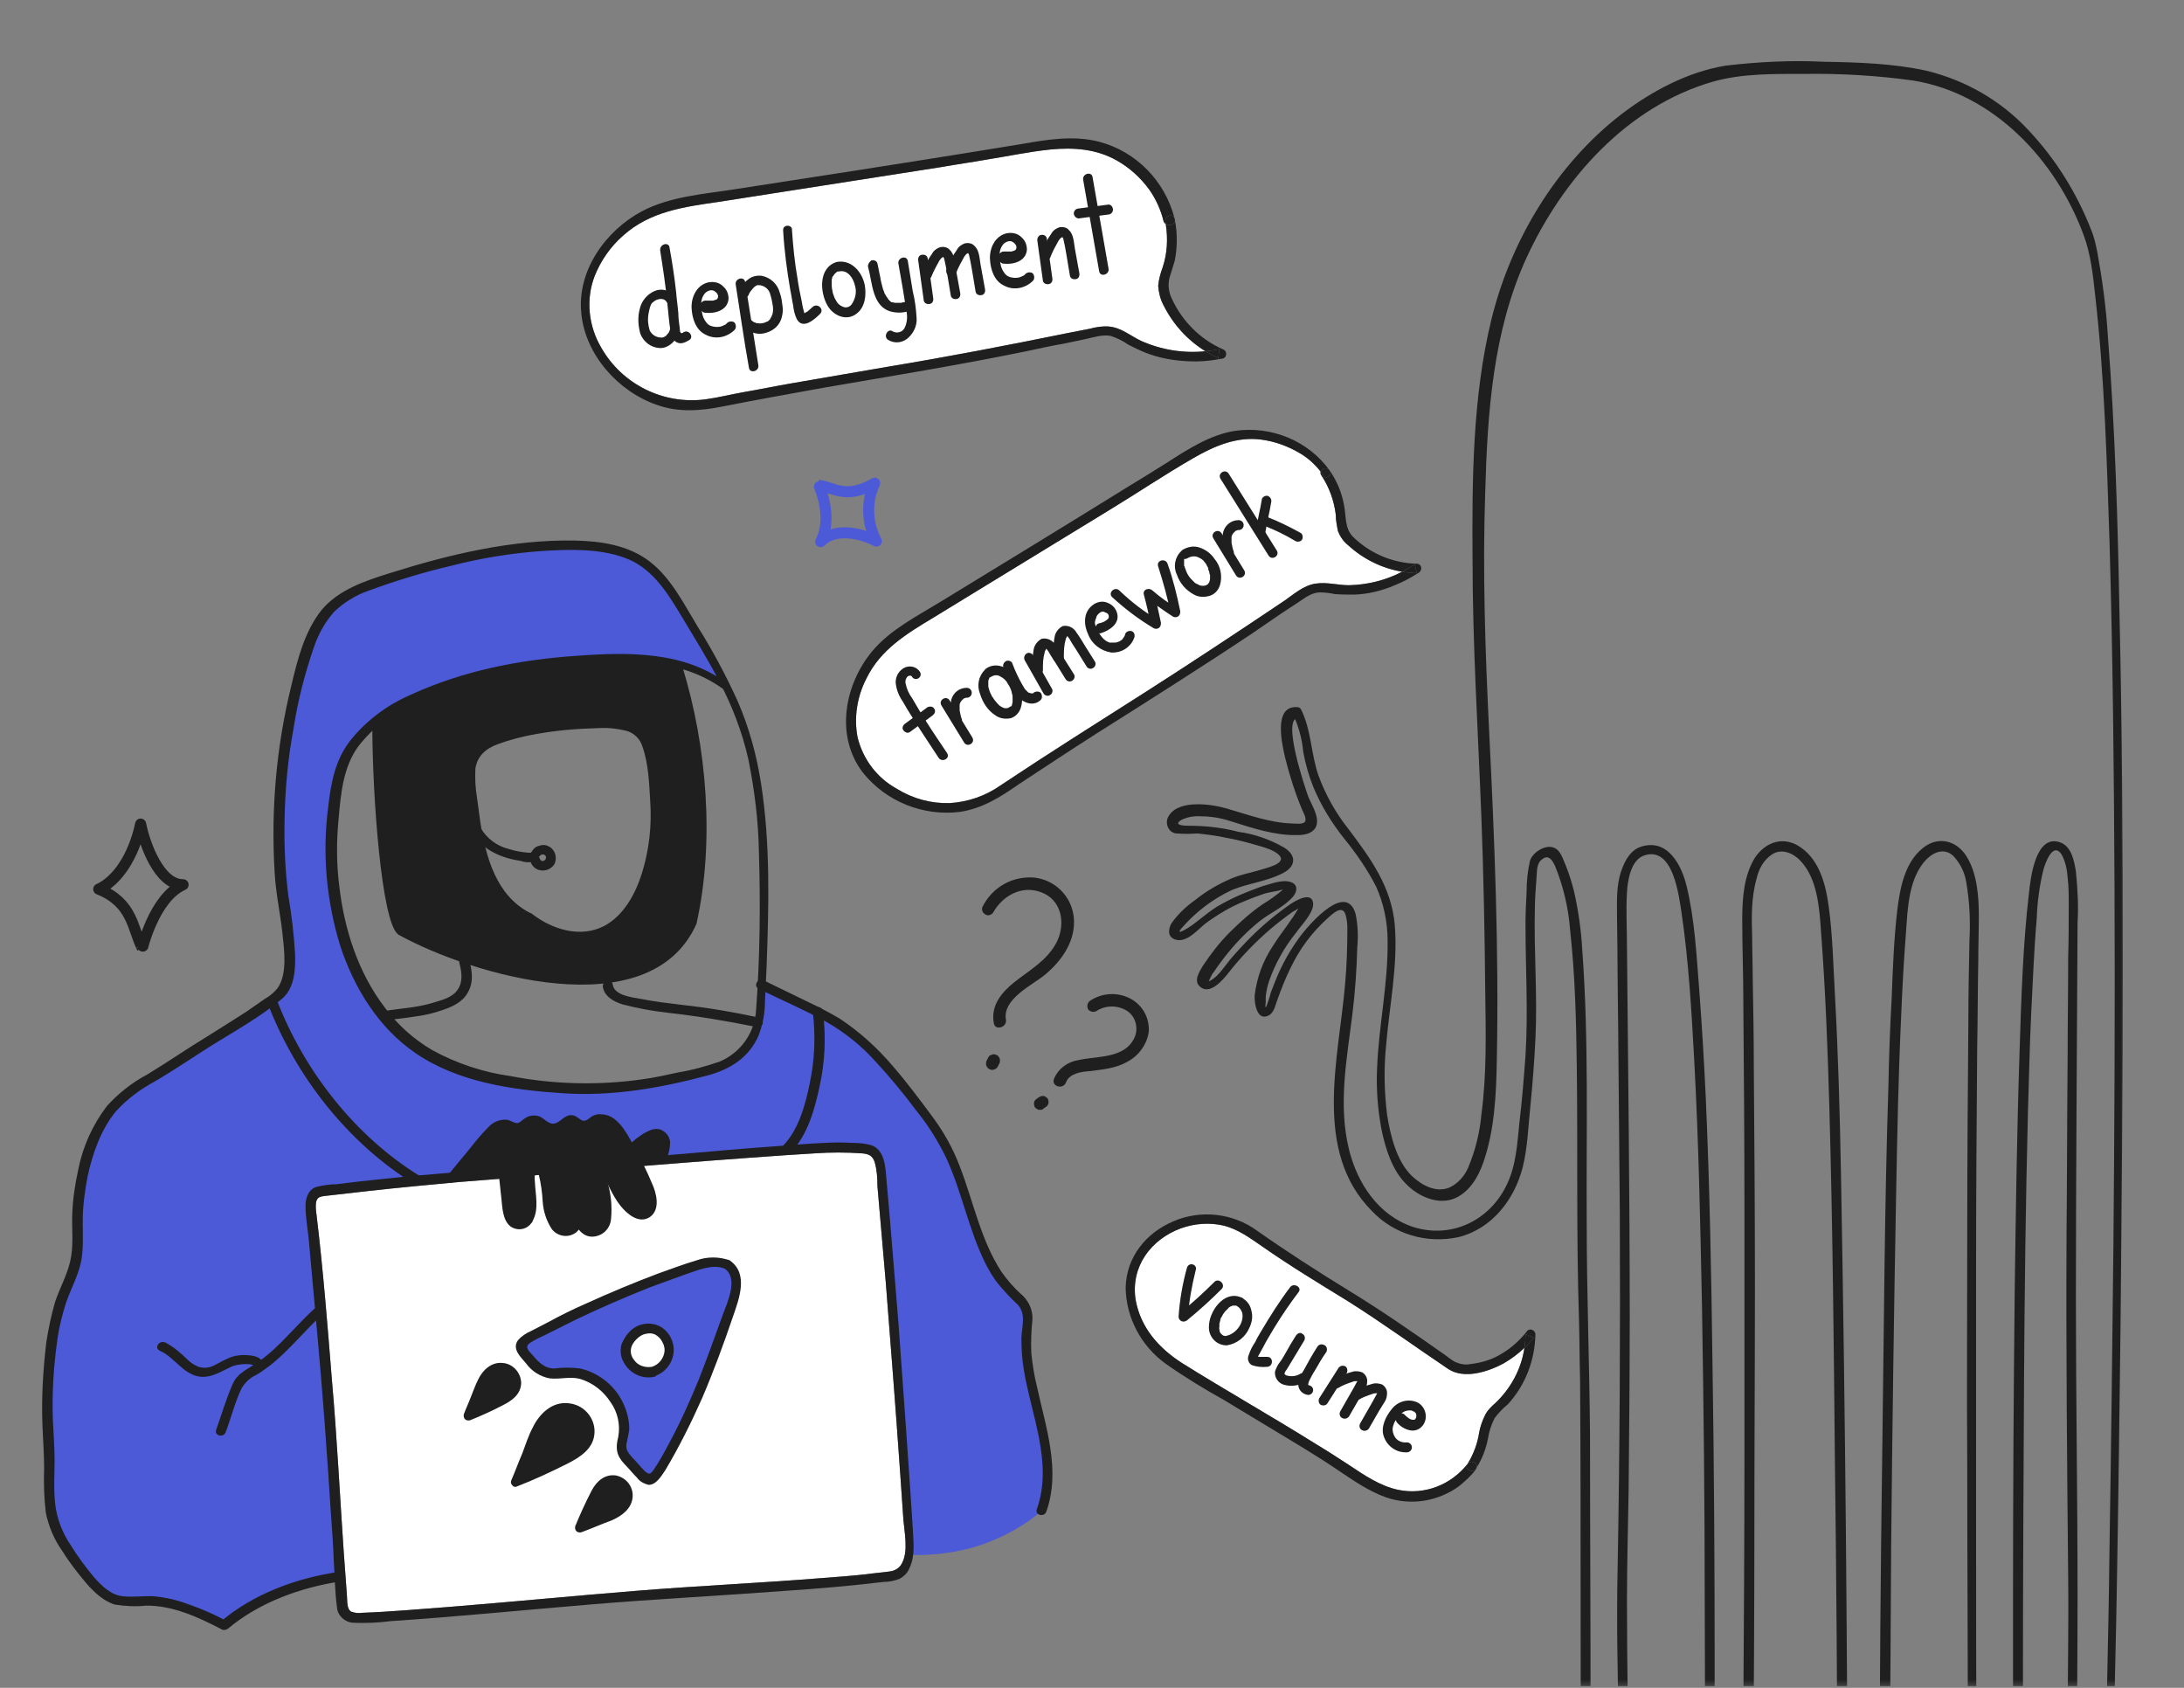 <svg width="396" height="306" viewBox="0 0 396 306" fill="none" xmlns="http://www.w3.org/2000/svg">
    <rect x="0" y="0" width="396" height="306" fill="#808080" stroke="none"/>
    <g clip-path="url(#clip0_712_3292)">
        <mask id="mask0_712_3292" style="mask-type:luminance" maskUnits="userSpaceOnUse" x="5" y="8" width="381" height="298">
            <path d="M385.5 8.6H5.7V305.7H385.5V8.6Z" fill="white"></path>
        </mask>
        <g mask="url(#mask0_712_3292)">
            <path d="M383.4 308.7C383.5 302.1 383.7 295.6 383.8 289C384.1 272.6 384.3 256.1 384.5 239.7C384.7 218.3 384.9 196.8 384.9 175.4C384.9 154 384.8 132.6 384.3 111.2C384 94.5 383.5 77.7 382.2 61C381.9 55.9 381.2 50.8 380.3 45.8C380 44.3 379.7 42.9 379.1 41.5C376.5 34.9 372.7 28.8 367.8 23.6C362.8 18.2 356.3 14.5 349.2 12.8C343.2 11.5 336.9 11.3 330.8 11.2C324.8 10.9 318.9 11.2 312.9 11.9C306.1 13 299.5 16.5 294 20.7C282.2 29.8 273.9 43.6 270.4 58C267 72 266.9 87 267 101.4C267 117 268 132.5 268.6 148.1C269 158.6 269.2 169.1 269.3 179.6C269.4 187.1 269.6 194.6 268.6 202.1C268.3 205.4 267.5 208.6 266.2 211.7C265.5 213.3 264.3 214.6 262.8 215.3C260.4 216.3 257.8 214.9 256 213.2C253.2 210.5 252.1 205.8 251.5 202.1C251 198 250.9 193.9 251.3 189.8C251.9 182.5 253.5 175 252.9 167.7C252.3 160.8 248.5 155.6 244.5 150.3C242.2 147.4 240.4 144.2 239.1 140.7C237.7 136.8 237.8 132.4 235.9 128.6C235.7 128.3 235.5 128.2 235.1 128.2C230.8 128 232.5 135.1 233 137.3C233.8 140.5 234.8 143.7 236.1 146.8C236.3 147.3 237 148.4 236.6 149C236.2 149.5 234.9 149.3 234.4 149.3C230.3 149.2 226.3 147.7 222.5 146.6C219.8 145.8 213.9 144.9 212 147.8C211.3 148.7 211.5 150 212.3 150.7C212.6 150.9 212.9 151.1 213.3 151.1C214.6 151.2 215.9 151.2 217.1 151.1C218.9 151.3 220.6 151.5 222.4 151.9C224.1 152.2 225.7 152.6 227.4 153.1C228.8 153.5 230.9 154 231.9 155C233.5 156.6 229.4 157.4 228.2 157.8C226.5 158.3 224.8 158.6 223.2 159.3C220.9 160.3 218.8 161.5 216.8 163.1C215.1 164.3 213.6 165.7 212.4 167.4C211.8 168.5 211.7 169.8 213 170.3C215.1 171.1 217.2 168.5 218.6 167.4C220.8 165.8 223.1 164.4 225.6 163.4C226.8 162.9 228.1 162.4 229.3 162C230.3 161.7 231.5 161.6 232.5 161.3C232.6 161.3 233.1 161.4 233.1 161.3L233 160.8L232.9 161C232.7 161.1 232.6 161.3 232.5 161.4C231.4 162.3 230.2 163.2 229 163.9C226.8 165.4 224.8 167.2 222.9 169.1C221.1 170.9 219.5 173 218.1 175.1C217.5 176.1 216.4 177.8 217.5 178.8C219.3 180.6 221.8 177.6 222.8 176.3C225.1 173.4 227.6 170.8 230.4 168.4C231.7 167.3 233 166.3 234.4 165.3C235 165 235.6 164.6 236.1 164.2C236.2 164 236.4 163.5 236 163.7C235.9 163.7 235.7 164.3 235.6 164.4C234.2 166.9 232.3 169.1 230.8 171.5C229 174.2 227.9 177.2 227.5 180.4C227.4 181.8 227.9 185.4 230.2 184C231.1 183.4 231.3 182 231.7 181C232.4 179.1 233.1 177.3 234 175.5C235.6 172.1 237.9 169 240.7 166.5C241.4 165.9 243 164.2 243.8 165.4C244.2 166.3 244.3 167.3 244.3 168.3C244.3 171.6 244.2 175 243.9 178.3C242.8 191.7 237.9 208.7 248.8 219.6C252.8 223.8 258.7 225.5 264.4 224.3C270.5 222.8 274.6 217.5 276.1 211.6C277 208 277.1 204.1 277.5 200.4C277.9 196.4 278.2 192.4 278.4 188.4C278.8 180.4 278.1 172.5 278.3 164.6C278.3 162.7 278.5 160.9 278.6 159.1C278.7 157.9 278.6 156.5 279.6 155.8C280.8 154.8 281.5 156 282 157.1C283.5 160.8 284.4 164.7 284.7 168.7C285.6 176.9 285.8 185.1 285.9 193.3C286.1 208.6 285.8 223.9 286.3 239.2C286.4 242.9 286.4 246.6 286.5 250.3C286.6 265.3 286.6 280.4 286.6 295.4C286.6 313.5 286.7 331.7 286.7 349.8C286.8 362.2 286.7 374.6 287.1 387.1C287.1 388.3 287.2 389.4 287.3 390.6C287.4 391.7 289.2 391.7 289.1 390.6C288.3 381.1 288.7 371.4 288.6 361.9C288.5 344.6 288.4 327.3 288.4 310C288.4 292.7 288.3 276.8 288.3 260.2C288.2 247.4 287.7 234.5 287.7 221.7C287.6 205.2 288.1 188.7 286.9 172.3C286.7 168.7 286.2 165.1 285.4 161.6C285 160 284.5 158.4 283.9 156.9C283.4 155.8 283 154.2 281.8 153.7C280.2 153 277.8 154.6 277.4 156.1C277 157.9 276.8 159.8 276.8 161.7C276.7 163.6 276.6 165.6 276.6 167.5C276.6 175.5 277.1 183.4 276.6 191.4C276.3 195.4 276 199.4 275.5 203.5C275.1 207.4 274.9 211.3 273.2 214.8C270.1 221.3 263.1 224.7 256.1 222.4C249.9 220.3 246.1 214.5 244.6 208.4C242.6 200.3 244.2 192 245.2 184C245.7 179.9 246 175.8 246.1 171.7C246.3 169.7 246.2 167.7 245.8 165.7C244.1 159.9 237.7 167.3 236.1 169.3C234.1 171.9 232.5 174.7 231.3 177.7C231 178.5 230.7 179.2 230.4 180C230.2 180.9 229.9 181.7 229.6 182.5C229.3 182.8 229.5 182 229.5 181.7V180.7C229.6 179.7 229.8 178.8 230.1 177.9C231.2 174.7 232.9 171.7 235 169.1C235.9 167.8 238.2 165.5 238.1 163.8C237.9 161.5 234.9 163.3 234 163.9C231.4 165.7 229 167.7 226.8 169.9C225.5 171.2 224.3 172.5 223.1 173.9C222.1 175.1 221 176.9 219.6 177.7C219 178 219.1 178.1 219.4 177.4C219.6 177 219.8 176.5 220.1 176.2C220.9 175 221.8 173.8 222.7 172.7C224.4 170.6 226.3 168.7 228.4 167C230.3 165.5 232.9 164.4 234.5 162.5C235.3 161.5 235.3 160.3 234 159.9C232.4 159.4 230.3 160.3 228.8 160.7C226.3 161.6 223.8 162.6 221.5 163.9C219.2 165.1 217.5 166.9 215.3 168.3C214.9 168.5 214 169.1 213.9 168.9C213.8 168.7 214.4 168.1 214.5 168C215.2 167.2 216 166.4 216.8 165.7C218.8 163.9 221.1 162.4 223.5 161.3C226.5 160.1 229.7 159.8 232.6 158.3C235 157.1 235.1 155.1 232.9 153.7C230.3 152.2 227.5 151.2 224.5 150.8C221.5 150 218.4 149.7 215.3 149.7C214.3 149.7 212.7 149.5 214.3 148.6C215.4 148.1 216.6 147.9 217.8 148C219.6 148 221.4 148.3 223.2 148.9C227 150.1 231.2 151.5 235.2 151.4C236.4 151.4 237.8 151.2 238.5 150.1C239.5 148.4 237.8 145.9 237.2 144.4C236.7 143 232.3 130.1 235.4 130.2L234.6 129.8C235.5 131.9 236.1 134 236.3 136.3C236.7 138.5 237.3 140.6 238.1 142.6C239.5 146 241.4 149.1 243.7 152C245.9 154.7 247.9 157.6 249.5 160.7C250.9 163.8 251.6 167.2 251.6 170.6C251.7 178.3 250 185.9 249.7 193.5C249.5 197.3 249.8 201.1 250.5 204.8C251.2 208.2 252.4 212.1 254.9 214.6C257.1 216.9 260.8 218.6 263.9 217.2C266.5 216 268 213.4 268.9 210.9C271 205 271.3 198.4 271.4 192.2C271.8 172.3 271 152.3 270 132.4C269.3 118 268.8 103.6 269.3 89.2C269.7 74.8 270.7 60 276.8 46.7C283.4 32.4 295 19.3 310.6 14.8C315.9 13.3 321.7 13.4 327.2 13.4C333.8 13.3 340.4 13.7 346.9 14.6C361.6 17 372.8 29.1 377.8 42.6C379.1 46.1 379.5 49.9 379.9 53.6C381.6 68.4 382 83.5 382.5 98.4C383.1 119.1 383.3 139.8 383.4 160.6C383.5 182.4 383.4 204.1 383.2 225.9C383 244 382.8 262 382.5 280.1C382.4 289.4 382.2 298.8 382 308.1V309.4C382 309.9 382.4 310.3 382.9 310.3C383 309.5 383.4 309.2 383.4 308.7Z" fill="#1F1F1F"></path>
            <path d="M296.6 392.7C296.3 384 296.2 375.2 296.1 366.5C295.8 352.1 295.6 337.7 295.4 323.3C295.2 312.3 295 301.2 295 290.2C295 283.5 295.2 276.9 295.3 270.2C295.4 259.6 295.5 249 295.5 238.4C295.5 216.1 295.2 193.7 295 171.4C295 168.2 294.8 165 295 161.8C295.1 159.7 295.7 155.9 298.1 155.1C303.4 153.3 304.4 162.4 304.9 165.5C306.2 174.4 306.7 183.3 307.2 192.3C308 207.1 308.3 221.8 308.6 236.6C308.9 254.6 309.1 272.5 309.1 290.5C309.2 308.4 309.1 326.2 309 344.1C308.9 358.6 308.8 373.1 308.6 387.6C308.6 390.2 308.5 392.9 308.5 395.5C308.5 396 308.9 396.4 309.4 396.4C309.9 396.4 310.2 396 310.3 395.5C310.5 382.1 310.6 368.6 310.7 355.2C310.8 337.5 310.9 319.8 310.9 302.2C310.9 284.6 310.8 265.3 310.5 246.9C310.3 231 310 215.2 309.3 199.3C309 192.7 308.6 186 308.1 179.4C307.6 173.2 307.3 166.7 305.8 160.6C304.9 156.9 302.5 152.2 297.9 153.4C295.8 153.9 294.7 155.8 294 157.8C293 160.6 293.2 163.6 293.2 166.6C293.3 173 293.3 179.4 293.4 185.8C293.5 197.1 293.6 208.4 293.7 219.7C293.8 241.3 293.7 262.9 293.3 284.6C293.1 293.8 293.3 303.1 293.5 312.3C293.7 326.9 293.9 341.4 294.2 356C294.4 367.2 294.6 378.3 294.8 389.5C294.8 390.7 294.9 391.8 294.9 393C294.9 393.8 296.6 393.8 296.6 392.7Z" fill="#1F1F1F"></path>
            <path d="M375.7 392.1C375.9 383.2 375.9 374.3 376 365.4C376.2 350.9 376.3 336.4 376.5 321.9C376.6 311 376.7 300 376.7 289.1C376.7 271.2 376.4 253.3 376.4 235.4C376.4 212.7 376.6 190 376.7 167.3C376.9 164.2 376.7 161.1 376.4 158C376.1 156.1 375.6 153.4 373.5 152.7C369.1 151.2 368.2 159.1 367.9 161.8C366.8 171.2 366.5 180.8 366.2 190.2C365.7 205 365.5 219.8 365.3 234.5C365.1 252.6 365 270.7 365 288.8V342.8C365 357.5 365.1 372.1 365.2 386.8C365.2 389.5 365.2 392.2 365.3 394.8C365.3 395.3 365.7 395.7 366.2 395.7C366.7 395.7 367 395.3 367.1 394.8C367 381.7 366.9 368.6 366.9 355.5C366.8 338.3 366.8 321.1 366.8 303.8C366.8 286.5 366.9 267.5 367 249.4C367.1 233.5 367.3 217.7 367.7 201.8C367.9 195.7 368 189.7 368.3 183.6C368.6 177.9 368.8 172.2 369.3 166.5C369.4 163.5 369.8 160.6 370.5 157.7C370.8 156.6 372.2 152.5 373.8 154.9C374.5 156.2 374.8 157.6 374.9 159.1C375.1 160.7 375.1 162.2 375.1 163.8C375.1 167 375.1 170.3 375 173.5C375 179.5 374.9 185.6 374.9 191.6C374.8 202.5 374.8 213.3 374.7 224.2C374.6 244.9 374.8 265.6 375 286.2C375.1 295.2 374.9 304.2 374.9 313.1C374.8 327.4 374.6 341.8 374.5 356.1C374.4 366.9 374.2 377.8 374.1 388.6C374.1 389.7 374.1 390.8 374 391.9C374 392.4 374.4 392.8 374.9 392.8C375.3 393 375.7 392.6 375.7 392.1Z" fill="#1F1F1F"></path>
            <path d="M317.3 395.3C317.4 384.6 317.6 373.9 317.6 363.2C317.7 349.6 317.8 336 317.9 322.4C318 307.4 318.1 292.4 318.1 277.4C318.1 262.4 318.2 247.7 318.2 232.9C318.2 219.8 318.1 206.7 318 193.6C318 188.1 317.9 182.7 317.8 177.2C317.8 174.8 317.7 172.4 317.7 170C317.6 166.4 317.5 162.8 318.5 159.3C318.9 157.5 319.8 155.9 321.3 154.9C323 153.8 325 154.6 326.3 155.9C329.6 159.2 329.9 164.8 330.2 169.1C331 179.7 331.4 190.3 331.7 200.9C332.3 222.2 332.5 243.6 332.7 264.9C333 286.5 333.1 308.1 333.2 329.7C333.3 351.2 333.4 372.6 333.5 394.1L333.6 409.8C333.6 410.3 334 410.7 334.5 410.7C335 410.7 335.3 410.3 335.4 409.8C335.3 387.9 335.2 366 335.1 344.1C335 322.2 334.9 300.3 334.7 278.4C334.5 256.5 334.2 234.6 333.8 212.7C333.6 201.9 333.3 191.1 332.7 180.2C332.4 175 332.3 169.7 331.6 164.5C331.1 160.6 330 156.1 326.6 153.7C323.6 151.5 320.2 152.5 318.2 155.5C316.2 158.7 315.9 162.9 315.9 166.6C315.9 171.7 316.1 176.8 316.1 181.9C316.2 194.4 316.3 206.9 316.3 219.4V263.7C316.3 279 316.2 294.4 316.1 309.7C316 324.1 315.9 338.4 315.8 352.8C315.7 364.6 315.6 376.4 315.5 388.3C315.5 390.6 315.4 392.9 315.4 395.2C315.4 395.7 315.8 396.1 316.3 396.1C317 396.1 317.3 395.8 317.3 395.3Z" fill="#1F1F1F"></path>
            <path d="M358.9 395.2C358.8 384.3 358.7 373.4 358.6 362.5C358.5 348.6 358.4 334.6 358.4 320.7C358.3 305.4 358.3 290.2 358.3 274.9V229.7C358.3 216.5 358.4 203.4 358.5 190.2C358.6 184.8 358.6 179.4 358.7 174.1C358.7 171.4 358.8 168.8 358.8 166.1C358.8 162.5 358.5 158.4 356.6 155.3C354.8 152.4 351.5 151.5 348.7 153.7C345.3 156.4 344.5 161.1 344 165.1C343.4 170.3 343.2 175.6 343 180.9C342.7 186.3 342.5 191.6 342.4 197C341.7 218.7 341.6 240.5 341.3 262.3C341 284.3 340.8 306.3 340.8 328.4C340.7 350.2 340.6 372 340.5 393.8L340.4 409.8C340.4 410.3 340.8 410.7 341.3 410.7C341.8 410.7 342.1 410.3 342.2 409.8C342.3 388.3 342.4 366.8 342.5 345.4C342.6 323.9 342.8 302.3 342.9 280.8C343.1 259.4 343.4 238 343.8 216.6C344 205.9 344.2 195.3 344.7 184.6C344.9 179.4 345.2 174.1 345.6 168.9C345.9 164.6 346.1 159.1 349.3 155.8C350.7 154.4 352.6 153.7 354.2 155.2C355.4 156.5 356.2 158.1 356.5 159.8C357.1 163.3 357.3 166.8 357.1 170.4C357 175.4 356.9 180.4 356.9 185.3C356.8 197.8 356.7 210.3 356.7 222.9C356.7 237.5 356.6 252.1 356.7 266.6C356.7 281.6 356.8 296.7 356.8 311.7C356.9 325.7 356.9 339.8 357 353.8C357.1 365.4 357.2 376.9 357.3 388.5C357.3 390.8 357.3 393 357.4 395.3C357.4 395.8 357.8 396.2 358.3 396.2C358.5 396.1 358.9 395.7 358.9 395.2Z" fill="#1F1F1F"></path>
            <path d="M123.4 120.8C123.4 120.8 110.6 117.2 92.4 120.9C74.2 124.6 67.8 131.3 67.8 131.3C67.8 144.4 69.5 167.1 72.4 169.2C85.6 176.5 117.7 186 126 167.4C129.3 152.6 127.9 135.3 123.4 120.8ZM117.9 155.6C116.6 161.3 113.8 167.5 108.2 169.3C104 170.7 99.2 169.1 95.7 166.3C87.7 162.3 86.5 151.5 85.5 144C85.1 141.2 84.9 138.1 86.8 136C87.9 135 89.2 134.2 90.7 133.9C95.1 132.5 99.6 131.6 104.2 131.4C107.2 131.3 113.3 130.5 115.8 132.6C118.2 134.6 118.2 140.2 118.5 143C118.9 147.2 118.7 151.4 117.9 155.6Z" fill="#1F1F1F" stroke="#1F1F1F" stroke-width="0.59" stroke-linejoin="round"></path>
            <path d="M61.4 286C59.7 263.3 57.9 240.6 56.2 217.9C56.1 216.6 57.1 215.5 58.4 215.4L105.6 211.5L155.1 207.5C157.4 207.3 159.5 209 159.7 211.4C161.6 234.9 163.5 258.4 165.4 281.9C168.8 282 172.2 281.6 175.5 280.8C180.4 279.5 185 277.2 188.9 273.9C189.7 271.4 190.1 268.7 190.2 266.1C190.2 260.5 188.4 259.6 187.2 250.8C186.4 245.1 186 242.2 186.4 240.8C186.7 239.7 186.7 238.5 186.3 237.4C185.8 236.4 185.1 235.6 184.3 235C176.1 227.5 176.1 213.3 169.5 204.3C163.8 196.6 157.6 188 148.9 183.8L138.2 178.6C138.1 180.3 138 181.8 137.9 183.6C137.6 188.5 134.2 192.6 129.5 193.9C113.5 198.3 105.5 198.3 93.1 196.4C88 195.7 83 194.2 78.4 191.8C63.9 183.9 58.6 164.6 60.3 148.1C60.8 143.2 61.2 138.9 64.1 135C66.1 132.5 68.5 130.3 71.3 128.6C83.4 122 97.8 119.7 111.5 119.5C118.6 119.4 126.2 120.4 131.7 124.8L131.6 124.2C129.3 119.6 126.6 115.2 123.8 110.6C121.8 107.3 119.8 104 116.6 101.9C113.2 99.6 108.9 99 104.7 98.9C92.9 98.6 81.3 101.4 70.1 105C66.4 106.2 62.6 107.5 59.8 110.3C57.2 112.9 56 116.5 54.9 120C51.1 133 49.7 146.5 50.8 160C51.2 165.3 54.4 177.2 50.2 180.5C44.8 184.7 38.4 188.2 32.7 192.1C24.6 197.6 19.6 198 15.9 209.1C14.4 213.7 13.7 218.6 13.9 223.4C14 225.4 13.8 227.5 13.4 229.5C12.8 231.6 11.7 233.5 11.1 235.5C8.3 243.9 8.4 254.6 8.9 263.4C9.1 267.7 8.5 272.1 9.8 276.2C10.8 278.8 12.2 281.2 13.9 283.3C15.7 285.8 17.6 288.4 20.4 289.9C23.4 291.4 25.2 290.2 29.3 290.5C33.4 290.9 37.3 292.4 40.7 294.8C46.3 289.8 53.6 286.7 61.4 286Z" fill="#4C5AD7" class="svg-fill"></path>
            <path d="M132.2 124.2C124.4 118 113.9 118.2 104.5 118.9C94.2 119.6 84 121.6 74.6 125.9C70.4 127.7 66.7 130.4 63.8 133.9C60.8 137.5 60 141.9 59.5 146.4C58.4 154.8 59.2 163.4 61.7 171.5C64.2 179.1 68.6 186.3 75.3 190.9C83 196.2 92.9 197.6 102 198.2C110.9 198.8 119.6 197.3 128.2 195C132.4 193.9 135.9 191.7 137.6 187.6C138.3 185.7 138.7 183.7 138.7 181.6C138.8 179.5 138.9 177.4 139 175.2C139.4 164.2 139.7 153 138 142.1C137.2 136.9 135.8 131.8 133.7 127C131.6 122.4 129.2 117.9 126.5 113.6C124 109.5 121.7 104.8 117.8 101.8C113.9 98.8 108.9 98.1 104.2 98C92.8 97.8 81.5 100.5 70.7 103.9C66.2 105.3 61.4 106.9 58.3 110.6C55.2 114.5 53.9 119.7 52.8 124.4C50.1 135.4 49.1 146.8 49.8 158.2C50 161.9 50.8 165.5 51.2 169.1C51.5 172.1 52.2 176.5 50.3 179.2C49.6 180 48.9 180.6 48 181.1C46.9 181.9 45.8 182.6 44.7 183.4C42.4 184.9 40.1 186.3 37.9 187.7C34.1 190 30.5 192.5 26.7 194.8C23.9 196.3 21.5 198.2 19.4 200.5C16.8 203.9 15 207.9 14.2 212C13.6 214.7 13.2 217.4 13.1 220.1C13 223 13.4 225.9 12.7 228.8C12.1 231.3 10.8 233.6 10 236C9.3 238.4 8.8 240.8 8.4 243.3C7.8 248.4 7.5 253.4 7.7 258.5C7.8 261.1 8 263.6 8 266.2C7.9 268.9 8 271.6 8.3 274.2C8.8 276.7 9.8 279.1 11.3 281.2C12.6 283.3 14.1 285.2 15.7 287.1C17 288.6 18.8 290.3 20.8 290.9C22.7 291.2 24.6 291.3 26.4 291.1C31.2 291 36 293.2 40.2 295.4C40.5 295.6 41 295.5 41.3 295.3C47 290.5 54.5 287.8 61.8 286.7C62.9 286.5 62.4 284.8 61.3 285C53.7 286.1 45.9 289 40 294L41.1 293.9C38.9 292.7 36.6 291.7 34.3 290.9C32.2 290.1 30.1 289.6 27.9 289.4C26 289.3 24.2 289.6 22.3 289.4C20.2 289.2 18.5 287.6 17.1 286C15.5 284.1 14.1 282.2 12.8 280.1C11.3 277.9 10.3 275.3 10 272.6C9.7 270 9.9 267.4 9.9 264.8C9.9 262.4 9.7 260 9.6 257.7C9.4 252.8 9.7 247.8 10.4 242.9C10.7 240.6 11.3 238.3 12 236.1C12.8 233.8 14 231.6 14.6 229.2C15.2 226.6 15 223.9 15 221.3C15 218.7 15.4 215.8 15.9 213.2C16.8 209.1 18.3 204.8 21 201.5C23 199.3 25.4 197.5 28 196.1C31.6 194 35.1 191.6 38.6 189.4C42.8 186.8 47.3 184.3 51.1 181.1C53.4 179.2 53.6 175.8 53.5 173C53.3 169.5 52.9 166 52.3 162.5C51.7 157.9 51.5 153.2 51.6 148.5C51.7 143 52.2 137.6 53.2 132.2C54 127 55.3 122 57 117.1C57.8 114.8 59 112.7 60.6 110.9C62.4 109.2 64.5 107.9 66.8 107.1C71.7 105.3 76.6 103.8 81.7 102.6C87.1 101.2 92.6 100.3 98.2 99.9C103.1 99.6 108.5 99.4 113.2 101.1C118 102.8 120.7 107 123.2 111.1C125.7 115.3 128.3 119.4 130.5 123.7C132.8 128.1 134.6 132.8 135.7 137.7C136.8 143.2 137.5 148.7 137.6 154.3C137.9 163.9 137.8 173.5 137.1 183C136.9 187.2 134.3 190.9 130.4 192.5C128 193.3 125.6 194 123.1 194.4C120.8 194.9 118.6 195.4 116.3 195.7C108.4 196.8 100.4 196.6 92.6 195.1C87.6 194.4 82.8 192.8 78.4 190.4C75 188.4 72.1 185.8 69.8 182.7C64.9 176.3 62.4 168.4 61.5 160.5C61 156.5 61 152.5 61.4 148.4C61.8 143.9 62.2 139.2 64.9 135.4C67.6 131.9 71.1 129.2 75.1 127.4C79.6 125.3 84.3 123.7 89.2 122.6C94.2 121.5 99.2 120.7 104.3 120.4C109.1 119.9 114 119.9 118.8 120.4C123.4 120.8 127.8 122.4 131.5 125.2C131.9 126.2 133.1 124.9 132.2 124.2Z" fill="#1F1F1F"></path>
            <path d="M137.6 179.3C141.7 181.3 145.9 183.1 149.9 185.3C153.2 187.2 156.2 189.6 158.7 192.4C161.3 195.2 163.8 198.2 166.1 201.3C168.3 204 170.1 206.9 171.6 210C174.4 216.1 175.6 222.8 178.6 228.9C179.3 230.3 180.1 231.7 181.1 232.9C182.2 234.2 183.3 235.4 184.5 236.5C186.1 238.2 185.3 240.4 185.2 242.5C185.2 244.4 185.3 246.3 185.6 248.1C186.9 256.4 191 265.2 188 273.6C187.6 274.7 189.3 275.1 189.7 274.1C192.4 266.6 189.6 258.7 188 251.3C187.5 249.3 187.2 247.3 187 245.3C186.9 243.3 187 241.2 187.2 239.2C187.3 237.4 186.4 235.6 185 234.5C183.7 233.3 182.6 232 181.6 230.6C177.8 224.8 176.5 217.8 174 211.4C172.8 208.2 171.1 205.2 169.1 202.5C166.8 199.4 164.5 196.3 161.9 193.3C159.1 190 155.9 187.1 152.3 184.7C150.3 183.5 148.1 182.4 146 181.4L138.4 177.7C137.4 177.2 136.5 178.8 137.6 179.3Z" fill="#1F1F1F"></path>
            <path d="M29 244.9C31.7 246.1 33.2 249.2 36.3 249.6C38.2 249.8 39.8 248.8 41.5 248C42.4 247.5 43.5 247.3 44.6 247.3C44.9 247.3 45.3 247.3 45.6 247.4C45.7 247.4 45.9 247.5 46 247.5C46.2 247.5 46 247.1 45.9 247.5C45.6 248.6 47.3 249.1 47.6 248C48 246.2 46.4 245.8 45 245.7C44 245.6 42.9 245.7 42 246C40.9 246.4 39.9 247 38.9 247.5C38 248 37 248.1 36 247.8C35.3 247.5 34.6 247.1 34 246.5C32.8 245.3 31.5 244.2 30 243.4C28.8 242.9 27.9 244.4 29 244.9Z" fill="#1F1F1F"></path>
            <path d="M57.4 236.9C53.8 240.1 50.9 244 47 246.8C45.2 248.1 43.1 248.8 42.2 250.9C41 253.6 40.2 256.4 39.2 259.2C38.8 260.3 40.5 260.7 40.9 259.7C41.9 257.1 42.6 254.2 43.8 251.7C44.4 250.7 45.3 249.8 46.4 249.3C47.3 248.8 48.1 248.2 48.9 247.6C52.5 244.8 55.3 241.1 58.7 238.1C59.5 237.4 58.3 236.1 57.4 236.9Z" fill="#1F1F1F"></path>
            <path d="M48.5 181.8C53.5 195 63.1 207.3 75.2 214.7C76.2 215.3 77.1 213.8 76.1 213.2C64.4 206 55.1 194.1 50.2 181.3C49.8 180.3 48.1 180.8 48.5 181.8Z" fill="#1F1F1F"></path>
            <path d="M147.4 183.7C147.9 188 147.7 192.3 146.8 196.5C146 200.4 144.8 204.8 142 207.7C141.2 208.5 142.5 209.8 143.3 209C146.4 205.9 147.7 201.2 148.6 197C149.6 192.5 149.8 187.9 149.2 183.3C148.9 182.1 147.2 182.5 147.4 183.7Z" fill="#1F1F1F"></path>
            <path d="M163.8 275.5C164 277.9 164.7 281.1 163.6 283.3C163.2 284.2 162.3 284.8 161.3 284.9C159.9 285.1 158.5 285.2 157.1 285.4C154.4 285.7 151.7 285.9 149 286.1C137.8 287 126.6 287.5 115.5 288.4C104.3 289.3 93 290.4 81.8 291.3C76.4 291.7 71 292.2 65.6 292.4C64.9 292.5 64.3 292.4 63.7 292.2C62.8 291.7 63 290.1 62.9 289.2C62.7 286.5 62.5 283.8 62.3 281C61.6 270.8 61.1 260.6 60.2 250.4C59.4 240.4 58.6 230.3 57.4 220.3C57.3 219.6 57.2 218.8 57.3 218C57.5 217 58.1 216.9 59.1 216.8C61.7 216.5 64.3 216.2 67 215.9C72.4 215.3 77.8 214.8 83.2 214.3C85.7 214.1 88.3 213.9 90.8 213.7C101.4 212.5 137.1 209.7 147.7 209.1C150.6 208.9 153.4 208.9 156.3 209.1C157.5 209.2 158.2 209.5 158.6 210.7C159 212.1 159.1 213.6 159.1 215.1C159.6 220.9 160.1 226.6 160.6 232.4C161.5 243.9 162.4 255.3 163.2 266.8L163.8 275.5Z" fill="white"></path>
            <path d="M161.4 221.5L162.9 239.8C163.8 252.2 164.7 264.6 165.5 277C165.6 279.5 166 282 164.9 284.3C164.6 285.1 164 285.7 163.2 286.2C162.2 286.6 161.2 286.8 160.2 286.8C154.4 287.5 148.5 288 142.6 288.4C130.7 289.3 118.8 289.9 106.9 290.9C94.9 291.9 82.9 293.1 70.9 293.9C68.6 294.2 66.3 294.3 64 294.2C62.5 294.1 61.2 292.9 61.1 291.4C60.7 288.5 60.7 285.5 60.5 282.6C60.4 279.8 60.2 277.1 60 274.4C59.3 263.4 58.5 252.4 57.5 241.5C57 236 56.5 230.4 56 224.9C55.8 222.8 55.4 220.7 55.4 218.6C55.4 217.2 55.9 215.7 57.3 215.2C58.5 214.9 59.8 214.7 61 214.7C62.4 214.5 63.7 214.4 65.1 214.2C67.9 213.9 70.8 213.6 73.6 213.3C79.3 212.8 85 212.3 90.7 211.9C93.3 211.6 121.1 209.4 123.8 209.2C129.4 208.7 135.1 208.2 140.8 207.8C143.7 207.6 146.7 207.3 149.6 207.2C151.2 207.1 152.9 207.1 154.5 207.2C155.8 207.2 157 207.3 158.2 207.7C160 208.5 160.4 210.5 160.6 212.3C160.9 215.4 161.1 218.4 161.4 221.5ZM83.2 214.3C77.8 214.8 72.4 215.3 67 215.9C64.3 216.2 61.7 216.5 59.1 216.8C58.1 216.9 57.5 217 57.3 218C57.2 218.8 57.3 219.6 57.4 220.3C58.6 230.3 59.4 240.4 60.2 250.4C61.1 260.6 61.6 270.8 62.3 281C62.5 283.8 62.7 286.5 62.9 289.2C63 290.1 62.8 291.7 63.7 292.2C64.3 292.4 64.9 292.5 65.6 292.4C71 292.2 76.4 291.7 81.8 291.3C93 290.4 104.3 289.3 115.5 288.4C126.6 287.5 137.8 287 149 286.1C151.7 285.9 154.4 285.7 157.1 285.4C158.5 285.2 159.9 285.1 161.3 284.9C162.3 284.8 163.2 284.2 163.6 283.3C164.7 281.1 164 277.9 163.8 275.5L163.2 266.8C162.4 255.3 161.5 243.9 160.6 232.4C160.1 226.6 159.6 220.9 159.1 215.1C159.1 213.6 159 212.1 158.6 210.7C158.2 209.5 157.5 209.2 156.3 209.1C153.4 208.9 150.6 208.9 147.7 209.1C137.1 209.7 101.4 212.5 90.8 213.7C88.3 213.9 85.7 214.1 83.2 214.3Z" fill="#1F1F1F"></path>
            <path d="M85.7 151C87.5 154.2 91.1 155.6 94.5 156.1C95.3 156.4 96.2 156.4 97.1 156.1C97.6 155.8 97.8 154.9 98.4 154.9C98.7 154.9 99 155.1 99 155.4C99 155.5 99 155.7 98.9 155.8C98.7 156.1 98.4 156.2 98.1 156C98 155.9 97.9 155.8 97.9 155.7C97.5 154.6 95.8 155.1 96.2 156.2C96.6 157.5 97.9 158.1 99.2 157.7C99.7 157.5 100.2 157.2 100.5 156.7C101.1 155.6 100.7 154.1 99.6 153.5C99.1 153.2 98.5 153.1 97.9 153.3C97.4 153.4 97 153.6 96.7 154C96.5 154.2 96.5 154.4 96.3 154.5C96.233 154.567 96.233 154.6 96.3 154.6H95.9C94.6 154.5 93.4 154.3 92.2 153.9C90.1 153.4 88.3 152 87.2 150.2C86.9 149.8 86.4 149.7 86 149.9C85.6 150.1 85.5 150.6 85.7 151Z" fill="#1F1F1F"></path>
            <path d="M109.3 178.9C109.6 180.7 111.3 181.6 112.9 182.1C115.6 182.8 118.3 183.3 121 183.6C126.4 184.2 131.8 185.1 137.2 186.2C138.3 186.5 138.8 184.8 137.7 184.5C133.1 183.5 128.4 182.7 123.8 182.2C121.3 181.9 118.7 181.6 116.2 181.1C114.6 180.8 111.4 180.5 111.1 178.5C110.9 177.3 109.2 177.8 109.3 178.9Z" fill="#1F1F1F"></path>
            <path d="M83.3 174.6C83.7 176.2 84 177.9 83 179.4C82 180.9 80.1 181.3 78.5 181.8C75.6 182.7 72.6 182.8 69.7 183.3C68.6 183.5 69.1 185.2 70.2 185C71.8 184.7 73.5 184.6 75.2 184.3C76.9 184.1 78.6 183.7 80.3 183.1C82.1 182.5 84 181.6 84.9 179.8C85.9 178 85.6 176 85.1 174.1C84.7 173 83 173.5 83.3 174.6Z" fill="#1F1F1F"></path>
            <path d="M82.4 214.1L87.7 207.8C88.4 206.9 89.2 206 90.1 205.3C90.6 204.9 91.3 204.8 92 205C92.4 205.2 92.8 205.4 93.3 205.5C94 205.6 94.7 205.3 95.3 204.9C96.2 204.2 96.7 203.8 97.8 204.5C99.2 205.4 100.4 206 102 205C102.3 204.8 102.6 204.5 103 204.3C103.5 203.9 103.7 204 104.2 204.4C104.7 205 105.6 205.3 106.4 205.1C107.2 204.9 107.7 204.1 108.5 203.9C109.5 203.7 110.5 204.2 111 205.1C113.2 208.2 115.1 211.5 116.5 215C116.9 216 117.8 217.9 117 219C116.1 220.1 114.5 218.3 113.9 217.6C112.3 215.6 111.4 213.1 110.2 210.9C109.9 210.5 109.4 210.4 109 210.6C108.6 210.8 108.5 211.4 108.7 211.8C110 214 110.9 216.6 112.5 218.6C113.7 220.1 115.9 222 117.9 220.6C119.8 219.2 119 216.2 118.2 214.5C117.3 212.3 116.2 210.2 115.1 208.1C114.1 206.3 113 204 111.3 202.8C110.5 202.2 109.6 202 108.7 202C108.3 202 107.9 202.1 107.5 202.3C106.9 202.6 106.2 203.5 105.5 203.1C104.7 202.7 104.3 202 103.2 202.2C102.2 202.4 101.5 203.5 100.5 203.7C99.5 203.9 98.6 202.7 97.8 202.4C96.9 202.1 95.9 202.2 95.1 202.8C94.6 203.1 94.2 203.7 93.6 203.6C93 203.5 92.5 203.1 91.9 203C90.7 202.9 89.4 203.4 88.6 204.3C87.4 205.5 86.3 206.8 85.3 208.1L81.5 212.7C80.5 213.7 81.7 215 82.4 214.1Z" fill="#1F1F1F"></path>
            <path d="M107.2 208C107.7 209.7 108 211.5 108.3 213.3C108.7 215 109 216.7 109.2 218.4C109.3 219.5 109.5 221.5 108.3 222.2C106.8 223.1 105.9 221.5 105.7 220.2C105.5 219.1 103.8 219.6 104 220.7C104.3 222.5 105.6 224.3 107.5 224.2C109.3 224.1 110.7 222.7 110.8 220.9C111 218.7 110.8 216.6 110.2 214.5C109.8 212.2 109.4 209.9 108.7 207.6C108.6 207.1 108.1 206.9 107.6 207C107.3 207.1 107.1 207.5 107.2 208Z" fill="#1F1F1F"></path>
            <path d="M102.1 208.5C102.6 210.7 103 212.9 103.4 215.1C103.6 216.1 103.7 217.2 103.8 218.2C104.1 219.2 104.1 220.3 103.8 221.3C103.5 222 102.8 222.4 102 222.3C101.3 222 100.8 221.4 100.6 220.6C100.1 219.1 99.8 217.5 99.7 215.9C99.7 214.5 99.4 213.2 98.9 211.9C98.4 210.9 97.2 210.5 96.3 211C96.2 211 96.2 211.1 96.1 211.1C94.6 212 94.9 214.1 95.1 215.6C95.2 216.6 95.3 217.6 95.3 218.7C95.4 219.5 95.1 220.4 94.6 221C93 222.3 92.8 218.2 92.7 217.5L91.9 209.7C91.8 208.6 90 208.6 90.1 209.7L90.9 217.2C91.1 218.9 91.1 221.1 92.5 222.3C93.7 223.2 95.4 223 96.3 221.8C96.5 221.6 96.6 221.4 96.7 221.1C97.7 219.1 97.1 216.6 97 214.5C97 213.9 96.7 212.8 97.4 212.5C97.5 212.5 97.6 212.5 97.5 212.5C97.6 212.7 97.7 212.8 97.7 213C98.1 214.6 98.3 216.2 98.4 217.8C98.5 219.6 99.1 221.4 100.1 222.9C101.2 224.2 103.1 224.5 104.5 223.4C104.6 223.3 104.7 223.2 104.8 223.1C106.6 221.3 105.8 218.4 105.5 216.2C105.1 213.5 104.7 210.8 104 208.1C103.5 207 101.8 207.4 102.1 208.5Z" fill="#1F1F1F"></path>
            <path d="M115.3 208.8C115.8 208.2 116.4 207.7 117.1 207.3C117.4 207.1 117.8 206.9 118.2 206.7C118.4 206.6 118.5 206.5 118.7 206.5H118.9C119.1 206.5 118.8 206.4 119 206.5C119 206.5 119.2 206.6 119.1 206.5C119.2 206.5 119.2 206.6 119.3 206.6C119.1 206.5 119.3 206.6 119.4 206.7C119.4 206.7 119.6 206.9 119.5 206.8C119.6 206.9 119.6 207 119.6 207C119.6 207 119.6 207.1 119.7 207.1C119.7 207.033 119.7 207.033 119.7 207.1C119.7 207.2 119.8 207.3 119.8 207.3C119.8 207.3 119.8 207.6 119.8 207.4C119.8 208.2 119.6 209 119.1 209.6C118.9 210 119 210.6 119.4 210.8C119.8 211 120.4 210.9 120.6 210.5C121.2 209.5 121.5 208.3 121.5 207C121.4 206 120.7 205.2 119.8 204.8C118.7 204.4 117.6 205 116.7 205.5C115.8 206.1 114.9 206.7 114.2 207.5C113.9 207.8 113.9 208.4 114.2 208.8C114.5 209.2 114.9 209.2 115.3 208.8Z" fill="#1F1F1F"></path>
            <path d="M131.8 229.3C129.9 228.4 127.7 229 125.7 229.7C115.3 233.2 105.3 237.5 95.7 242.7C95 243.1 94.3 243.6 94.4 244.3C94.5 244.7 94.7 245.1 95 245.3C96.5 246.9 97.6 248.8 99.8 249C100.8 249 101.9 249 102.9 248.9C105.6 248.8 108.1 249.9 109.9 251.9C112.2 254.1 113.6 257.4 113 260.2C112.8 260.9 112.6 261.7 112.5 262.4C112.5 263.6 113.3 264.2 114.1 265.1L116 267.2C116.3 267.6 116.8 268 117.2 268.2C118.1 268.5 119 267.4 120.2 265.3C125.5 256.5 129 246.8 132.4 237.1C133.3 234.7 134.4 230.9 131.8 229.3ZM118.4 248.6C116.7 249 115 248.2 114 246.8C113.6 246.2 113.4 245.4 113.4 244.7C113.4 244 113.7 243.3 114.2 242.7C114.9 241.7 115.9 241.1 117 240.9C118.1 240.6 119.3 241 120.1 241.8C120.9 242.6 121.3 243.6 121.4 244.7C121.3 246.5 120.1 248.1 118.4 248.6Z" fill="#4C5AD7" class="svg-fill"></path>
            <path d="M132.3 228.5C130.4 227.8 128.2 227.8 126.3 228.5C123.9 229.2 121.6 230.1 119.3 230.9C114.8 232.6 110.5 234.4 106.1 236.4C103.8 237.4 101.6 238.5 99.4 239.7C98.4 240.2 97.3 240.8 96.3 241.3C95.4 241.7 94.6 242.2 93.9 243C92.8 244.6 94.4 246 95.4 247.2C96.4 248.6 98 249.6 99.7 249.9C101.6 250.1 103.4 249.5 105.2 250C107.5 250.7 109.4 252.2 110.7 254.2C112 256 112.5 258.3 112.1 260.5C111.6 262.5 111.7 263.8 113.2 265.4C114 266.2 114.7 267.1 115.5 267.9C116 268.6 116.8 269 117.6 269.2C119 269.2 119.9 267.6 120.6 266.6C123.1 262.4 125.3 258 127.3 253.5C129.4 248.6 131.2 243.7 132.9 238.7C134 235.5 135.8 230.9 132.3 228.5C131.4 227.9 130.5 229.4 131.4 230C134 231.8 131.8 236.3 131 238.5C129.6 242.4 128.2 246.3 126.7 250.1C125.1 254 123.4 257.8 121.4 261.5C120.5 263.2 119.6 264.9 118.5 266.5C117.9 267.3 117.7 267.4 116.9 266.7C116.1 265.9 115.5 265.1 114.7 264.3C114 263.5 113.4 262.9 113.6 261.7C113.8 260.8 114 259.9 114.1 259.1C114.1 257.5 113.7 255.9 113 254.4C111.5 251.2 108.6 248.9 105.2 248.1C103.6 247.9 102.1 247.9 100.5 248.1C98.7 248.1 97.6 246.9 96.5 245.6C96.2 245.3 96 245.1 95.8 244.8C95.4 244.1 95.6 243.8 96.2 243.4C97.1 242.8 98.1 242.4 99.1 241.9C100.9 241 102.7 240.1 104.5 239.2C108.9 237.1 113.3 235.2 117.8 233.4C120 232.6 122.2 231.8 124.4 231C126.5 230.3 129.2 229.1 131.4 230C132.4 230.5 133.3 229 132.3 228.5Z" fill="#1F1F1F"></path>
            <path d="M118.2 247.8C117 248 115.7 247.6 115 246.6C114.5 246 114.3 245.3 114.4 244.6C114.5 243.9 114.9 243.3 115.4 242.8C115.9 242.3 116.5 241.9 117.2 241.8C117.7 241.7 118.2 241.7 118.7 241.9C119.3 242.2 119.8 242.7 120.1 243.3C120.2 243.6 120.4 243.8 120.4 244.1C120.5 244.3 120.5 244.6 120.5 244.9C120.4 246.2 119.5 247.4 118.2 247.8C117.7 247.9 117.5 248.4 117.6 248.9C117.7 249.3 118.2 249.6 118.6 249.5C120.4 249 121.8 247.4 122.1 245.5C122.4 243.6 121.5 241.6 119.9 240.6C118.2 239.6 116 239.8 114.5 241.1C113.7 241.8 113.1 242.7 112.7 243.7C112.4 244.8 112.5 246 113.1 247C114.2 249 116.4 250.1 118.7 249.6C119.7 249.2 119.3 247.5 118.2 247.8Z" fill="#1F1F1F"></path>
            <path d="M93.5 268.7C96.6 267.5 99.6 266.1 102.6 264.6C104.2 263.8 105.8 262.9 106.6 261.2C107.3 259.6 106.9 257.8 105.8 256.6C104.6 255.4 102.8 255 101.2 255.5C99.9 256 98.8 256.9 98.1 258C97.4 259.1 96.8 260.4 96.4 261.6C95.4 263.9 94.3 266.5 93.5 268.7Z" fill="#1F1F1F"></path>
            <path d="M93.7 269.5C96.8 268.3 99.8 266.9 102.8 265.4C105.2 264.2 107.7 262.6 107.8 259.7C107.9 257 105.8 254.6 103 254.4C100.1 254.1 97.8 256.3 96.6 258.8C95.8 260.3 95.3 261.9 94.7 263.5C94 265.1 93.4 266.8 92.7 268.4C92.3 269.5 94 269.9 94.4 268.9C95.3 266.5 96.3 264.1 97.3 261.7C98.1 259.6 99.2 256.9 101.7 256.3C103.6 255.8 105.5 256.9 106 258.8C106.1 259 106.1 259.2 106.1 259.4C106.2 261.8 103.9 263 102 264C99.2 265.4 96.3 266.7 93.4 267.9C92.9 268 92.7 268.5 92.8 269C92.8 269.4 93.3 269.7 93.7 269.5Z" fill="#1F1F1F"></path>
            <path d="M84.9 256.7C86.9 255.9 88.9 255 90.8 254.1C91.9 253.7 92.8 252.9 93.4 251.9C93.8 250.9 93.6 249.7 92.9 248.9C92.1 248.1 91 247.9 89.9 248.2C89.1 248.5 88.4 249.1 87.9 249.8C87.4 250.5 87.1 251.3 86.8 252.2C86.2 253.6 85.5 255.3 84.9 256.7Z" fill="#1F1F1F"></path>
            <path d="M85.2 257.5C87.2 256.7 89.2 255.8 91.1 254.8C92.7 254 94.4 252.9 94.5 250.8C94.5 248.9 93 247.2 91.1 247.1C89.1 246.9 87.5 248.4 86.7 250.1C86.2 251.1 85.8 252.2 85.4 253.2C85 254.3 84.5 255.3 84.1 256.4C84 256.9 84.2 257.4 84.7 257.5C85.2 257.6 85.6 257.3 85.8 256.9C86.4 255.3 87.1 253.8 87.7 252.2C88.2 250.9 88.9 249.3 90.3 248.9C91.3 248.6 92.4 249.2 92.7 250.3C92.7 250.4 92.7 250.5 92.8 250.6C92.9 252 91.4 252.7 90.3 253.3C88.5 254.2 86.7 255 84.8 255.8C84.3 255.9 84.1 256.4 84.2 256.9C84.2 257.4 84.7 257.6 85.2 257.5Z" fill="#1F1F1F"></path>
            <path d="M105.2 276.9C106 274.9 106.9 272.9 107.8 271C108.2 269.9 109 269 110 268.4C111 268 112.2 268.2 113 268.9C113.8 269.7 114 270.8 113.7 271.9C113.4 272.7 112.8 273.4 112.1 273.9C111.4 274.4 110.6 274.7 109.7 275C108.3 275.6 106.6 276.4 105.2 276.9Z" fill="#1F1F1F"></path>
            <path d="M106 277.2C106.7 275.5 107.4 273.9 108.2 272.3C108.7 271.2 109.4 269.5 110.7 269.2C111.7 269.1 112.7 269.8 112.9 270.8V271.2C112.9 272.7 111.3 273.5 110.1 274C108.4 274.7 106.6 275.4 104.9 276.1C104.4 276.2 104.2 276.7 104.3 277.2C104.4 277.7 104.9 277.9 105.4 277.8C107.3 277.1 109.1 276.3 111 275.6C112.8 274.8 114.5 273.5 114.7 271.5C114.9 269.6 113.6 267.9 111.7 267.5C109.7 267.2 108.2 268.5 107.3 270.2C106.2 272.3 105.2 274.5 104.3 276.7C104.2 277.2 104.4 277.7 104.9 277.8C105.4 277.9 105.9 277.6 106 277.2Z" fill="#1F1F1F"></path>
            <path d="M102.9 208.3C103.7 211.8 104.3 215.3 104.7 218.9C104.9 219.8 104.8 220.7 104.6 221.5C104.2 222.6 103.1 223.3 101.9 223.2C100.7 223 99.8 221.5 99.5 220.3C98.5 216.6 98.2 211.9 96.9 212.2C96.1 212.1 95.9 212.8 96.1 214.4C96.3 216.1 96.3 217.8 96 219.5C95.9 220.7 95.3 221.9 94.1 222.1C92.6 222.3 92 220.5 91.8 219C91.6 216.933 91.4 214.867 91.2 212.8L81.8 213.5L87.8 206.3C88.9 205 90.4 203.6 92 204.2C92.4 204.4 92.8 204.6 93.3 204.8C94.5 205 95.2 203.5 96.4 203.3C97.8 203.1 98.9 205 100.3 204.8C101.6 204.7 102.6 202.8 103.9 203.3C104.5 203.5 104.8 204.3 105.5 204.4C106.2 204.5 106.7 203.9 107.3 203.5C108.7 202.7 110.5 203.1 111.4 204.5C113.4 206.9 115.8 211.9 117.1 214.7C117.6 215.6 117.9 216.7 118 217.7C118 218.8 117.8 219.9 116.8 220.2C115.4 220.6 114.1 219.4 113.2 218.3C112 216.9 110.9 214.2 109.3 211.4L108.1 207.6C108.8 210.1 109.3 213.3 109.9 216C110.2 217.5 110.3 219.1 110.2 220.6C110.1 221.9 109.1 222.9 107.8 223C106.4 223.1 105.3 221.7 105.1 220.1" fill="#1F1F1F"></path>
            <path d="M114.6 208.2C115.5 207.3 116.5 206.5 117.7 205.9C118 205.7 118.4 205.6 118.8 205.6C119.7 205.7 120.5 206.5 120.5 207.5C120.5 208.4 120.2 209.3 119.7 210.1L115.7 210.8L114.6 208.2Z" fill="#1F1F1F"></path>
            <path d="M96.1 165.5C90 162.4 88.1 155.4 87.1 149.1C86.9 147.6 86.7 146.1 86.5 144.7C86.2 142.9 86.1 141.1 86.2 139.3C86.6 137 88.1 135.7 90.3 134.9C92.5 134.1 94.8 133.5 97.1 133.1C100.9 132.4 104.7 132.1 108.6 132C110.3 131.9 112 132.1 113.6 132.5C115 132.9 116.1 134 116.5 135.4C117.6 138.5 117.7 142.1 117.9 145.3C118.2 149.7 117.7 154.1 116.4 158.3C115.2 162.1 113.1 166 109.5 167.9C105.2 170.1 100.1 168.5 96.5 165.7C95.6 165 94.4 166.2 95.2 167C98.6 169.7 103 171.4 107.4 170.6C111.3 169.8 114.3 166.9 116.2 163.5C120.5 155.7 120.3 146.2 118.8 137.7C118.6 136 118 134.4 117.1 133C116 131.8 114.5 131 112.9 130.8C109.1 130.2 104.9 130.6 101.1 131C98.4 131.3 95.8 131.8 93.2 132.5C91 133.1 88.6 133.7 86.8 135.1C83.5 137.8 84.5 142.5 85 146.2C86 154 87.7 163.3 95.4 167.3C96.2 167.5 97.1 166 96.1 165.5Z" fill="#1F1F1F"></path>
            <path d="M25.5 149.4C26.2 152.9 28.8 160.4 33.2 160.4C27.9 162.8 25.8 172 25.8 171.9C24 168.3 24.1 163.7 17.9 161.2C21.2 159.7 24.2 155.4 25.5 149.4Z" stroke="#1F1F1F" stroke-width="2" stroke-linecap="round" stroke-linejoin="round"></path>
            <path d="M158.9 98.1C156.9 97 151.7 95.3 148.8 98.2C151.2 93.6 148.4 88 148.5 88C151.3 88.4 153.4 90.6 158.6 87.6C157 91 157.2 94.9 158.9 98.1Z" stroke="#4C5AD7" class="svg-stroke" stroke-width="2" stroke-linecap="round" stroke-linejoin="round"></path>
            <path d="M198.8 183.3C200.5 182.2 202.7 182.2 204.4 183.3C205.9 184.3 206.4 186.3 205.8 187.9C204.1 192 199 191.4 195.5 192.2C193.6 192.5 191.9 193.7 191.1 195.6C190.6 197 192.8 197.6 193.3 196.2C193.9 194.6 196.1 194.3 197.5 194.2C199.9 193.9 202.3 193.7 204.4 192.5C206.5 191.4 208 189.3 208.3 187C208.4 184.7 207.4 182.6 205.4 181.3C203 179.8 200 179.9 197.7 181.4C197.2 181.7 197 182.4 197.3 183C197.6 183.4 198.3 183.6 198.8 183.3Z" fill="#1F1F1F"></path>
            <path d="M189.2 201L189.6 200.7C190 200.5 190.2 200 190.1 199.6C190.1 199.5 190 199.3 190 199.2L189.8 199C189.7 198.9 189.5 198.8 189.3 198.7H189C188.8 198.7 188.6 198.8 188.4 198.9L188 199.2C187.6 199.4 187.4 199.9 187.5 200.3C187.5 200.4 187.6 200.6 187.6 200.7L187.8 200.9C187.9 201 188.1 201.1 188.3 201.2H188.6C188.8 201.2 189 201.2 189.2 201Z" fill="#1F1F1F"></path>
            <path d="M180.1 165.4C181.8 162.4 185.2 160.5 188.6 161.7C192.5 163 193.3 167.4 191.6 170.8C189.9 174.1 186.8 175.8 184 178C181.6 179.9 179.6 182.3 180.2 185.5C180.4 186.9 182.6 186.3 182.4 184.9C181.7 181.1 187.2 178.6 189.5 176.7C192.6 174.1 195.1 170.5 194.7 166.3C194.3 162.5 191.3 159.5 187.5 159.1C183.6 158.8 180 160.8 178.2 164.3C177.9 164.8 178.1 165.5 178.7 165.8C179.1 166.1 179.8 165.9 180.1 165.4Z" fill="#1F1F1F"></path>
            <path d="M180.9 193.4L181.2 192.8C181.3 192.7 181.3 192.5 181.3 192.4C181.4 192 181.1 191.5 180.8 191.3L180.5 191.2C180.3 191.1 180.1 191.1 179.9 191.2L179.6 191.3C179.4 191.4 179.3 191.5 179.2 191.7L178.9 192.3C178.8 192.4 178.8 192.6 178.8 192.7C178.7 193.1 179 193.6 179.3 193.8L179.6 193.9C179.8 194 180 194 180.2 193.9L180.5 193.8C180.7 193.7 180.8 193.5 180.9 193.4Z" fill="#1F1F1F"></path>
            <path d="M218.57 63.68C214.59 64.08 210.61 63.45 206.9 61.8C205 60.9 203.3 59.4 201.1 59.2C199.9 59.1 198.7 59.3 197.6 59.6C196.2 59.9 194.9 60.1 193.5 60.4C182.7 62.6 171.8 64.7 160.9 66.5L143.5 69.5C140.6 70 137.7 70.6 134.8 71.1C132.5 71.5 130.2 72.1 127.9 72.4C120.3 73.4 112.8 69.7 109 63C106.7 59.1 106.2 54.3 107.8 50.1C108.9 47.3 110.7 44.7 113 42.7C117.9 38.3 124.1 37.5 130.3 36.6C143.7 34.5 157.2 32.4 170.6 30.3C173.4 29.8 176.3 29.4 179.1 28.9C182.9 28.3 186.6 27.5 190.5 27.1C194.7 26.7 198.8 27 202.5 29.1C204.8 30.4 206.8 32.2 208.4 34.4C209.6 36.1 210.5 38.1 211 40.2C211.1 40.38 211.23 40.51 211.37 40.61C211.79 43.27 211.66 45.93 210.8 48.5C210.4 49.6 210.1 50.7 210 51.8C210.1 53.1 210.4 54.3 211 55.4C212.71 58.81 215.34 61.7 218.57 63.68Z" fill="white"></path>
            <path d="M220.9 64.9C220.09 64.54 219.32 64.13 218.57 63.68C219.41 63.6 220.26 63.48 221.1 63.3L220.9 64.9Z" fill="#1F1F1F"></path>
            <path d="M213.04 39.92C213.03 39.85 213.01 39.77 213 39.7C213.02 39.78 213.04 39.85 213.04 39.92Z" fill="#1F1F1F"></path>
            <path d="M213 39.7C213.01 39.77 213.03 39.85 213.04 39.92C213.04 39.93 213.04 39.94 213.04 39.95C213.04 40.71 212.03 41.07 211.37 40.61C211.35 40.47 211.32 40.34 211.3 40.2C211.11 39.15 212.64 38.65 212.96 39.55C212.98 39.6 212.99 39.65 213 39.7Z" fill="#1F1F1F"></path>
            <path d="M212.5 54.2C214.4 58.3 217.7 61.6 221.9 63.4C222.1 63.5 222.2 63.7 222.3 63.9C222.4 64.4 222.2 64.9 221.7 65C221.45 65.05 221.19 65.1 220.94 65.13L220.9 64.9L221.1 63.3C220.26 63.48 219.41 63.6 218.57 63.68C215.34 61.7 212.71 58.81 211 55.4C210.4 54.3 210.1 53.1 210 51.8C210.1 50.7 210.4 49.6 210.8 48.5C211.66 45.93 211.79 43.27 211.37 40.61C212.03 41.07 213.04 40.71 213.04 39.95C213.5 42.37 213.48 44.88 213 47.3C212.7 48.3 212.4 49.2 212.1 50.2C211.7 51.6 211.9 53 212.5 54.2Z" fill="#1F1F1F"></path>
            <path d="M204.6 62.5C203.6 61.8 202.6 61.3 201.4 60.9C199.8 60.6 198.2 61.2 196.7 61.5C195.4 61.8 194.2 62 192.9 62.3C190.6 62.7 188.3 63.2 186 63.7C173.8 66.2 161.5 68.2 149.3 70.3C143.2 71.4 137.1 72.5 131 73.7C127 74.5 123 74.8 119.1 73.4C112.1 71 106.1 64.3 105.4 56.8C104.6 49.1 109.8 41.8 116.4 38.3C121.5 35.6 127.6 35.2 133.3 34.3C147.6 32.1 161.8 29.9 176.1 27.6C179.2 27.1 182.2 26.6 185.3 26.1C189.9 25.3 194.7 24.5 199.3 25.7C206.05 27.49 211.22 32.82 212.96 39.55C212.64 38.65 211.11 39.15 211.3 40.2C211.32 40.34 211.35 40.47 211.37 40.61C211.23 40.51 211.1 40.38 211 40.2C210.5 38.1 209.6 36.1 208.4 34.4C206.8 32.2 204.8 30.4 202.5 29.1C198.8 27 194.7 26.7 190.5 27.1C186.6 27.5 182.9 28.3 179.1 28.9C176.3 29.4 173.4 29.8 170.6 30.3C157.2 32.4 143.7 34.5 130.3 36.6C124.1 37.5 117.9 38.3 113 42.7C110.7 44.7 108.9 47.3 107.8 50.1C106.2 54.3 106.7 59.1 109 63C112.8 69.7 120.3 73.4 127.9 72.4C130.2 72.1 132.5 71.5 134.8 71.1C137.7 70.6 140.6 70 143.5 69.5L160.9 66.5C171.8 64.7 182.7 62.6 193.5 60.4C194.9 60.1 196.2 59.9 197.6 59.6C198.7 59.3 199.9 59.1 201.1 59.2C203.3 59.4 205 60.9 206.9 61.8C210.61 63.45 214.59 64.08 218.57 63.68C219.32 64.13 220.09 64.54 220.9 64.9L220.94 65.13C219.19 65.45 217.43 65.59 215.6 65.5C212.8 65.4 210.1 64.9 207.6 63.9C206.6 63.5 205.6 63 204.6 62.5Z" fill="#1F1F1F"></path>
            <path d="M254.24 103.65C251.29 105.19 248.01 106.02 244.6 106.1C242.6 106.1 240.6 105.5 238.6 105.8C236.3 106.1 234.4 107.9 232.6 109.1C224.4 114.6 216.1 120.1 207.8 125.4C199 131 190.1 136.6 181.4 142.4C178.7 144.3 175.5 145.4 172.2 145.6C168.8 145.7 165.5 144.8 162.6 143C159 141 156.5 137.7 155.5 133.7C154.8 130.1 155.4 126.3 157.1 123C159.7 117.7 164.4 114.9 169.2 112C179.8 105.5 190.5 99 201.1 92.5C206.2 89.4 211.1 86.1 216.3 83.1C220.1 80.9 224.2 79.1 228.7 79.7C231 80 233.3 80.8 235.4 82C236.99 82.88 238.34 84.07 239.46 85.51C239.39 85.72 239.43 85.95 239.6 86.2C241 88.3 241.9 90.8 242.2 93.3C242.2 94.3 242.4 95.3 242.6 96.3C243 97.3 243.6 98.2 244.5 98.9C247.24 101.4 250.62 103.05 254.24 103.65Z" fill="white"></path>
            <path d="M256.5 102.3L256.9 103.9C256 103.88 255.11 103.8 254.24 103.65C255.02 103.25 255.77 102.8 256.5 102.3Z" fill="#1F1F1F"></path>
            <path d="M241.1 85.3C241.7 86.2 240.2 87.1 239.9 86.1C239.76 85.9 239.61 85.7 239.46 85.51C239.63 84.91 240.65 84.62 241.1 85.3Z" fill="#1F1F1F"></path>
            <path d="M243.7 91.6C244.1 93.6 243.8 95.6 245.2 97.2C248.3 100.3 252.5 102.1 256.9 102.2C257.2 102.2 257.4 102.3 257.6 102.6C257.8 103 257.7 103.5 257.3 103.8C257.19 103.87 257.08 103.94 256.96 104L256.9 103.9L256.5 102.3C255.77 102.8 255.02 103.25 254.24 103.65C250.62 103.05 247.24 101.4 244.5 98.9C243.6 98.2 243 97.3 242.6 96.3C242.4 95.3 242.2 94.3 242.2 93.3C241.9 90.8 241 88.3 239.6 86.2C239.43 85.95 239.39 85.72 239.46 85.51C239.61 85.7 239.76 85.9 239.9 86.1C240.2 87.1 241.7 86.2 241.1 85.3C242.4 87.2 243.3 89.3 243.7 91.6Z" fill="#1F1F1F"></path>
            <path d="M244.6 106.1C248.01 106.02 251.29 105.19 254.24 103.65C255.11 103.8 256 103.88 256.9 103.9L256.96 104C255.66 104.83 254.28 105.55 252.9 106.1C250.6 107.1 248.1 107.7 245.6 107.8C244.4 107.8 243.2 107.8 242 107.7C241.1 107.5 240.2 107.4 239.2 107.4C237.7 107.5 236.6 108.4 235.4 109.2C234.3 109.9 233.3 110.6 232.2 111.3C230.5 112.5 228.8 113.6 227.1 114.8C217.8 121 208.3 127 198.8 133C194.1 136 189.4 139.1 184.7 142.2C181.4 144.5 178.1 146.6 174 147.2C167.3 148 160.6 145.3 156.4 140C151.4 133.4 153.1 124.1 158.2 118C161.5 114.1 166.3 111.7 170.7 109C182 102.1 193.3 95.2 204.6 88.2C206.9 86.8 209.2 85.4 211.4 84C215.3 81.5 219.4 78.8 224 78.1C230.6 77.2 237.2 79.9 241.1 85.3C240.65 84.62 239.63 84.91 239.46 85.51C238.34 84.07 236.99 82.88 235.4 82C233.3 80.8 231 80 228.7 79.7C224.2 79.1 220.1 80.9 216.3 83.1C211.1 86.1 206.2 89.4 201.1 92.5C190.5 99 179.8 105.5 169.2 112C164.4 114.9 159.7 117.7 157.1 123C155.4 126.3 154.8 130.1 155.5 133.7C156.5 137.7 159 141 162.6 143C165.5 144.8 168.8 145.7 172.2 145.6C175.5 145.4 178.7 144.3 181.4 142.4C190.1 136.6 199 131 207.8 125.4C216.1 120.1 224.4 114.6 232.6 109.1C234.4 107.9 236.3 106.1 238.6 105.8C240.6 105.5 242.6 106.1 244.6 106.1Z" fill="#1F1F1F"></path>
            <path d="M276.41 244.35C275.85 248.14 273.99 251.68 271.1 254.4C270.4 255 269.7 255.7 269.3 256.5C268.8 257.5 268.4 258.6 268.2 259.7C267.9 261.7 267.2 263.6 266.1 265.4C263.1 269.2 258.3 271.1 253.5 270.1C250.2 269.4 247.3 267.4 244.6 265.6C242.6 264.3 240.6 263 238.6 261.8C230.6 256.8 222.3 252.1 214.3 247.1C210.1 244.4 206.8 240.7 205.9 235.6C205 229.6 208.7 224.7 214.1 222.7C216.6 221.8 219.3 221.6 221.9 222.2C224.6 222.9 226.7 224.5 228.9 226C233.9 229.5 239.2 232.7 244.4 235.9C250.6 239.8 256.5 244.1 262.6 248.2C265.5 250.1 269.8 248.7 272.6 247.2C273.97 246.41 275.26 245.46 276.41 244.35Z" fill="white"></path>
            <path d="M278.1 242.5C277.58 243.16 277.02 243.78 276.41 244.35C276.54 243.54 276.6 242.72 276.6 241.9L278.1 242.5Z" fill="#1F1F1F"></path>
            <path d="M271 257.1C270.4 258.3 270 259.5 269.8 260.8C269.42 262.71 268.76 264.44 267.74 266.07C267.98 265.15 266.64 264.59 266.1 265.4C267.2 263.6 267.9 261.7 268.2 259.7C268.4 258.6 268.8 257.5 269.3 256.5C269.7 255.7 270.4 255 271.1 254.4C273.99 251.68 275.85 248.14 276.41 244.35C277.02 243.78 277.58 243.16 278.1 242.5L276.6 241.9L276.49 241.81C276.63 241.64 276.76 241.47 276.9 241.3C277.4 240.7 278.4 241.2 278.4 241.9C278.3 246.6 276.6 251.1 273.4 254.6C272.5 255.3 271.7 256.2 271 257.1Z" fill="#1F1F1F"></path>
            <path d="M266.1 265.4C266.64 264.59 267.98 265.15 267.74 266.07C267.7 266.15 267.65 266.22 267.6 266.3C267 267.2 265.4 266.3 266.1 265.4Z" fill="#1F1F1F"></path>
            <path d="M272.6 247.2C269.8 248.7 265.5 250.1 262.6 248.2C256.5 244.1 250.6 239.8 244.4 235.9C239.2 232.7 233.9 229.5 228.9 226C226.7 224.5 224.6 222.9 221.9 222.2C219.3 221.6 216.6 221.8 214.1 222.7C208.7 224.7 205 229.6 205.9 235.6C206.8 240.7 210.1 244.4 214.3 247.1C222.3 252.1 230.6 256.8 238.6 261.8C240.6 263 242.6 264.3 244.6 265.6C247.3 267.4 250.2 269.4 253.5 270.1C258.3 271.1 263.1 269.2 266.1 265.4C265.4 266.3 267 267.2 267.6 266.3C267.65 266.22 267.7 266.15 267.74 266.07C267.72 266.18 267.67 266.29 267.6 266.4C266.8 267.5 265.7 268.5 264.6 269.4C260.8 272.2 255.9 273 251.4 271.5C248 270.3 245.1 268.2 242.1 266.2C240.2 264.9 238.2 263.7 236.3 262.5L221.9 253.8C218.3 251.8 214.7 249.6 211.3 247.2C206.9 244 204.2 238.9 204.1 233.5C204.2 227.9 207.8 223.5 212.8 221.4C217.7 219.3 223.5 219.9 227.9 223.1C233.3 226.9 238.9 230.5 244.6 234C250.5 237.6 256.1 241.5 261.8 245.5C262.5 246 263.1 246.5 263.8 246.9C264.7 247.3 265.7 247.5 266.6 247.3C268.4 247.1 270.2 246.6 271.8 245.7C273.61 244.71 275.17 243.39 276.49 241.81L276.6 241.9C276.6 242.72 276.54 243.54 276.41 244.35C275.26 245.46 273.97 246.41 272.6 247.2Z" fill="#1F1F1F"></path>
            <path d="M214.2 99.9C213 101 212.7 102.8 213.4 104.2C213.9 105.7 215 107 216.5 107.8C217.4 108.3 218.4 108.3 219.4 108C220.3 107.7 220.9 107 221.2 106.1C221.7 104.4 221.3 102.6 220.2 101.3C219.6 100.4 218.7 99.7 217.6 99.3C216.5 98.9 215.4 99.1 214.4 99.7C214 100 213.8 100.5 214.1 100.9C214.3 101.3 214.9 101.5 215.3 101.2C215.8 100.9 216.4 100.8 216.9 100.9C217.5 101.1 218.1 101.4 218.4 101.9C218.6 102.1 218.8 102.4 218.9 102.7C219 102.8 219.1 103 219.1 103.2C219.2 103.3 219 103 219.1 103.3C219.1 103.4 219.2 103.5 219.2 103.5C219.2 103.6 219.3 103.8 219.3 103.9C219.3 104 219.3 104.1 219.4 104.2C219.5 104.5 219.4 104.1 219.4 104.3V104.9C219.4 104.9 219.4 105.2 219.4 105C219.4 105.2 219.3 105.3 219.3 105.4C219.3 105.5 219.3 105.5 219.2 105.6C219.2 105.7 219.1 105.7 219.1 105.8C219 106 219.2 105.7 219.1 105.8C219.1 105.9 219 105.9 219 105.9C219 105.9 218.8 106 218.9 106C218.7 106.1 218.5 106.2 218.2 106.2C217.9 106.2 217.6 106.2 217.3 106C217.2 105.9 217 105.9 216.9 105.8C216.8 105.8 216.8 105.7 216.7 105.7C216.4 105.5 216.7 105.7 216.6 105.6C216.4 105.4 216.2 105.2 216 105C215.6 104.6 215.3 104.1 215.1 103.6C215.1 103.5 215 103.5 215 103.4C215.1 103.5 215 103.3 215 103.3C214.9 103.1 214.9 103 214.8 102.8C214.8 102.7 214.8 102.6 214.7 102.6C214.7 102.6 214.7 102.3 214.7 102.5V101.8C214.7 101.733 214.7 101.733 214.7 101.8V101.4C214.7 101.467 214.7 101.467 214.7 101.4C214.7 101.4 214.7 101.3 214.8 101.3C214.8 101.3 215 101 214.9 101.2C215 101.1 215.1 100.9 215.3 100.8C215.6 100.5 215.6 99.9 215.3 99.5C215.1 99.6 214.6 99.6 214.2 99.9Z" fill="#1F1F1F"></path>
            <path d="M170.7 127.9L174.8 134.6C175.4 135.6 176.9 134.7 176.3 133.7L172.2 127C171.6 126 170.1 126.9 170.7 127.9Z" fill="#1F1F1F"></path>
            <path d="M174.4 130.4C174.2 129.9 174.1 129.3 174 128.8V128.6C174 128.7 174 128.6 174 128.5V127.8C174 127.867 174 127.867 174 127.8C174 127.7 174 127.6 174.1 127.5V127.4C174.2 127.3 174.2 127.2 174.3 127.1C174.3 127 174.4 127 174.4 127C174.3 127.1 174.4 127.1 174.4 127C174.5 126.9 174.5 126.8 174.6 126.8C174.667 126.733 174.667 126.733 174.6 126.8L174.7 126.7L174.8 126.6C174.7 126.6 174.9 126.5 174.8 126.6C174.9 126.6 175 126.6 175.1 126.5H175.3C175.8 126.5 176.2 126.1 176.2 125.6C176.2 125.1 175.8 124.7 175.3 124.7C174 124.7 172.9 125.5 172.5 126.8C172.2 128.1 172.3 129.5 172.8 130.8C172.9 131.3 173.4 131.5 173.9 131.4C174.2 131.3 174.5 130.8 174.4 130.4Z" fill="#1F1F1F"></path>
            <path d="M220 97.6L224.1 104.3C224.7 105.3 226.2 104.4 225.6 103.4L221.5 96.7C220.9 95.7 219.4 96.6 220 97.6Z" fill="#1F1F1F"></path>
            <path d="M223.7 100C223.5 99.5 223.4 98.9 223.3 98.4V98.2C223.3 98.3 223.3 98.2 223.3 98.1V97.4C223.3 97.467 223.3 97.467 223.3 97.4C223.3 97.3 223.3 97.2 223.4 97.1V97C223.5 96.9 223.5 96.8 223.6 96.7C223.6 96.6 223.7 96.6 223.7 96.6C223.6 96.7 223.7 96.7 223.7 96.6C223.8 96.5 223.8 96.4 223.9 96.4C223.967 96.333 223.967 96.333 223.9 96.4L224 96.3L224.1 96.2C224 96.2 224.2 96.1 224.1 96.2C224.2 96.2 224.3 96.2 224.4 96.1H224.6C225.1 96.1 225.5 95.7 225.5 95.2C225.5 94.7 225.1 94.3 224.6 94.3C223.3 94.3 222.2 95.1 221.8 96.4C221.5 97.7 221.6 99.1 222.1 100.4C222.2 100.9 222.7 101.2 223.2 101C223.5 101 223.8 100.5 223.7 100C223.7 100.067 223.7 100.067 223.7 100Z" fill="#1F1F1F"></path>
            <path d="M166.8 121.8C166.2 120.9 165.1 120.6 164.1 121C163 121.5 162.4 122.6 162.4 123.7C162.5 125 163 126.2 163.7 127.2C164.2 128.1 164.7 128.9 165.2 129.7C166.8 132.3 168.5 134.8 170.2 137.4C170.8 138.3 172.4 137.5 171.7 136.5C170.5 134.7 169.2 132.8 168 130.9C167.1 129.5 166.2 128 165.4 126.6C164.8 125.8 164.4 124.9 164.2 123.9C164.1 123.5 164.2 123.1 164.5 122.7C164.7 122.5 165.1 122.4 165.3 122.6C165.9 123.7 167.4 122.8 166.8 121.8Z" fill="#1F1F1F"></path>
            <path d="M168.2 128.2L164.1 131.2C163.7 131.5 163.5 132 163.8 132.4C164.1 132.8 164.6 133 165 132.7L169.1 129.7C169.5 129.4 169.7 128.9 169.4 128.5C169.2 128.1 168.7 128 168.2 128.2Z" fill="#1F1F1F"></path>
            <path d="M185.8 119.7L189.2 125.7C189.4 126.1 190 126.3 190.4 126C190.8 125.8 191 125.2 190.7 124.8L187.3 118.8C187.1 118.4 186.5 118.2 186.1 118.5C185.7 118.8 185.6 119.3 185.8 119.7Z" fill="#1F1F1F"></path>
            <path d="M189.1 121.5C189.1 120.4 189.1 119.4 189.4 118.4C189.4 118.2 189.5 118 189.6 117.8C189.5 118 189.7 117.7 189.7 117.6V117.5C189.633 117.567 189.633 117.567 189.7 117.5C189.767 117.433 189.767 117.433 189.7 117.5C189.767 117.5 189.767 117.5 189.7 117.5C189.8 117.4 189.7 117.5 189.6 117.5C189.667 117.5 189.667 117.5 189.6 117.5C189.6 117.5 189.7 117.5 189.7 117.6C189.767 117.667 189.767 117.667 189.7 117.6L189.8 117.7C189.9 117.8 190 118 190.1 118.1C190.2 118.3 190.4 118.6 190.5 118.8L191.4 120.2L193.2 123.1C193.4 123.5 194 123.7 194.4 123.4C194.8 123.2 195 122.6 194.7 122.2L193 119.5C192.5 118.7 192 117.8 191.4 117C190.9 116.1 189.9 115.6 188.9 115.8C188.1 116.2 187.5 117 187.4 117.9C187.2 119.1 187.1 120.2 187.1 121.4C187.1 121.9 187.5 122.3 188 122.3C188.7 122.4 189.1 122 189.1 121.5Z" fill="#1F1F1F"></path>
            <path d="M192.9 119.2C192.9 118.1 192.9 117.1 193.2 116.1C193.2 115.9 193.3 115.7 193.4 115.5C193.3 115.7 193.5 115.4 193.5 115.3V115.2C193.433 115.267 193.433 115.267 193.5 115.2C193.567 115.133 193.567 115.133 193.5 115.2C193.567 115.2 193.567 115.2 193.5 115.2C193.6 115.1 193.5 115.2 193.4 115.2C193.467 115.2 193.467 115.2 193.4 115.2C193.4 115.2 193.5 115.2 193.5 115.3C193.567 115.367 193.567 115.367 193.5 115.3L193.6 115.4C193.7 115.5 193.8 115.7 193.9 115.8C194 116 194.2 116.3 194.3 116.5L195.2 117.9L197 120.8C197.2 121.2 197.8 121.4 198.2 121.1C198.6 120.9 198.8 120.3 198.5 119.9L196.8 117.2C196.3 116.4 195.8 115.5 195.2 114.7C194.7 113.8 193.7 113.3 192.7 113.5C191.9 113.9 191.3 114.7 191.2 115.6C191 116.8 190.9 117.9 190.9 119.1C190.9 119.6 191.3 120 191.8 120C192.5 120.1 192.9 119.7 192.9 119.2Z" fill="#1F1F1F"></path>
            <path d="M199.6 114.8C201.2 114.3 203.2 113 202.5 111C202.2 110.1 201.5 109.5 200.6 109.2C199.7 108.9 198.7 109.2 198 109.8C196.4 111.1 196.5 113.3 197.3 115C198 116.8 199.6 118 201.5 118.3C203.4 118.4 205.1 117.3 205.7 115.5C205.8 115 205.6 114.5 205.1 114.4C204.6 114.3 204.1 114.6 204 115C203.9 115.3 204 114.9 204 115.1C204 115.2 203.9 115.2 203.9 115.3C203.9 115.4 203.8 115.4 203.8 115.5C203.7 115.6 203.6 115.7 203.6 115.8L203.5 115.9C203.5 115.9 203.3 116.1 203.4 116C203.3 116.1 203.2 116.1 203.1 116.2C203.1 116.2 202.8 116.4 202.9 116.3C202.7 116.4 202.4 116.5 202.1 116.5C202.2 116.5 201.9 116.5 201.9 116.5H201.5C201.3 116.5 201.7 116.6 201.4 116.5H201.2C201.133 116.5 201.067 116.467 201 116.4C201 116.4 200.7 116.3 200.9 116.4C200.3 116.1 199.9 115.7 199.5 115.1C199.1 114.6 198.8 113.9 198.6 113.3C198.5 113 198.5 112.8 198.6 112.5C198.6 112.4 198.6 112.3 198.7 112.2C198.7 112.1 198.8 112 198.8 111.8C199 111.4 199.4 111 199.8 110.9C200 110.9 199.6 110.9 199.9 110.9H200.1C200 110.9 200.3 110.9 200.3 111C200.4 111 200.5 111.1 200.6 111.1C200.7 111.2 200.8 111.2 200.9 111.3C201.1 111.6 201.1 112 200.9 112.2C200.5 112.6 199.9 112.9 199.3 113C198.8 113.1 198.6 113.6 198.7 114.1C198.7 114.6 199.2 114.9 199.6 114.8Z" fill="#1F1F1F"></path>
            <path d="M178.6 121.4C177.4 122.6 177.1 124.3 177.7 125.8C178.2 127.4 179.1 128.8 180.5 129.7C181.3 130.3 182.4 130.4 183.3 130.2C184.2 129.9 184.8 129.2 185.1 128.3C185.6 126.6 185.3 124.8 184.4 123.3C183.9 122.3 183.1 121.5 182.1 121C181 120.5 179.8 120.5 178.8 121.2C178.4 121.5 178.2 122 178.5 122.4C178.7 122.8 179.3 123 179.7 122.7C180.2 122.4 180.8 122.3 181.3 122.6C181.9 122.9 182.4 123.3 182.7 123.9C183.1 124.5 183.4 125.1 183.5 125.8C183.6 126 183.6 126.3 183.6 126.5V127.2C183.6 127.267 183.6 127.267 183.6 127.2V127.3C183.6 127.4 183.5 127.6 183.5 127.7C183.4 128 183.5 127.6 183.5 127.8C183.5 127.9 183.4 127.9 183.4 128L183.3 128.1C183.4 128 183.3 128.1 183.2 128.1C183.1 128.1 183.1 128.2 183 128.2C183.1 128.1 182.9 128.3 182.9 128.3C182.7 128.4 182.5 128.4 182.3 128.4C182 128.4 181.7 128.2 181.5 128.1C181.3 128 181.1 127.8 180.9 127.6C180.7 127.4 180.6 127.2 180.4 127C180.2 126.8 180.1 126.5 179.9 126.3C179.8 126.2 179.8 126 179.7 125.9C179.6 125.8 179.6 125.6 179.5 125.5C179.4 125.2 179.3 124.9 179.2 124.5V124.3C179.2 124.5 179.2 124.2 179.2 124.2V123.7C179.2 123.7 179.2 123.5 179.2 123.6V123.4C179.2 123.333 179.233 123.267 179.3 123.2V123.1C179.3 123.167 179.3 123.167 179.3 123.1C179.4 123 179.4 122.8 179.5 122.7C179.6 122.6 179.7 122.5 179.8 122.5C180.1 122.2 180.1 121.6 179.8 121.2C179.5 121.1 179 121.1 178.6 121.4Z" fill="#1F1F1F"></path>
            <path d="M181.9 120.9C182.5 122.6 183.2 124.2 184.2 125.7C184.7 126.5 185.3 127.1 186.2 127.4C187 127.7 188 127.6 188.7 126.9C189 126.6 189 126 188.7 125.6C188.4 125.3 187.8 125.3 187.4 125.6C187.3 125.7 187.5 125.6 187.3 125.7C187.233 125.7 187.233 125.7 187.3 125.7C187.3 125.7 187 125.8 187.2 125.7H187C186.9 125.7 187.1 125.7 186.9 125.7C186.833 125.7 186.767 125.667 186.7 125.6C186.6 125.6 186.8 125.6 186.6 125.6C186.5 125.6 186.4 125.5 186.4 125.5C186.333 125.433 186.267 125.367 186.2 125.3C186.1 125.2 186 125.1 185.9 125C185.833 124.933 185.767 124.833 185.7 124.7C185.6 124.5 185.5 124.4 185.4 124.2C184.7 123 184.1 121.7 183.6 120.4C183.5 119.9 183 119.7 182.5 119.8C182.1 120 181.8 120.4 181.9 120.9Z" fill="#1F1F1F"></path>
            <path d="M201.7 108.3C204 110.4 206.5 112.3 209.2 113.9C209.6 114.1 210.2 114 210.4 113.5C210.5 113.3 210.5 113.1 210.5 112.9C210.1 111 209.7 109.1 209.2 107.3L207.7 108.2C209.3 109.5 211 110.7 212.7 111.8C213.1 112 213.7 111.9 213.9 111.4C214 111.2 214 111 214 110.8C213.4 107.9 212.7 105 211.7 102.2C211.3 101.1 209.6 101.6 210 102.7C210.9 105.5 211.7 108.4 212.3 111.3L213.6 110.3C211.9 109.4 210.4 108.3 208.9 107C208.5 106.7 208 106.7 207.6 107C207.4 107.2 207.3 107.5 207.4 107.8C207.9 109.6 208.3 111.5 208.7 113.4L210 112.4C207.4 110.9 205.1 109.1 202.9 107C202.1 106.3 200.8 107.5 201.7 108.3Z" fill="#1F1F1F"></path>
            <path d="M221.3 86.8L230 100.7C230.6 101.7 232.1 100.8 231.5 99.8L222.8 85.9C222.2 84.9 220.7 85.8 221.3 86.8Z" fill="#1F1F1F"></path>
            <path d="M228.8 90.5C228.5 92.4 228 94.3 227.7 96.2C227.6 96.7 227.9 97.1 228.3 97.3C228.8 97.4 229.3 97.1 229.4 96.7C229.7 94.8 230.2 92.9 230.5 91C230.6 90.5 230.3 90.1 229.9 89.9C229.4 89.8 228.9 90.1 228.8 90.5Z" fill="#1F1F1F"></path>
            <path d="M229.2 95.3C231.2 96.1 233.1 97 234.9 98.1C235.3 98.3 235.9 98.2 236.1 97.8C236.3 97.4 236.2 96.8 235.8 96.6C233.8 95.5 231.8 94.5 229.7 93.7C229.2 93.6 228.7 93.8 228.6 94.3C228.4 94.7 228.7 95.2 229.2 95.3Z" fill="#1F1F1F"></path>
            <path d="M151.7 47.5C148.4 48.5 148.6 53 150.1 55.5C151.2 57.3 153.6 58.3 155.4 56.8C156.9 55.6 157.1 53.4 156.8 51.7C156.3 49.2 154.3 47 151.7 47.5C151.2 47.6 151 48.1 151.1 48.6C151.2 49.1 151.7 49.3 152.2 49.2C153.7 48.9 154.7 50.4 155 51.7C155.4 52.9 155.1 54.2 154.4 55.2C154.1 55.6 153.6 55.8 153.1 55.7C152.4 55.5 151.9 55.1 151.6 54.5C151.3 54.1 151.2 53.6 151 53.1C150.9 52.6 150.8 52.1 150.8 51.6V51.1C150.8 51.1 150.8 50.9 150.8 51V50.8C150.8 50.6 150.9 50.5 150.9 50.3C150.9 50.233 150.933 50.167 151 50.1C150.9 50.3 151.1 50 151.1 50C151.3 49.6 151.7 49.3 152.1 49.1C153.2 48.9 152.7 47.2 151.7 47.5Z" fill="#1F1F1F"></path>
            <path d="M188.1 43.7L189.1 50.9C189.2 51.4 189.7 51.6 190.2 51.5C190.7 51.4 190.9 50.9 190.8 50.4L189.8 43.2C189.7 42.7 189.2 42.5 188.7 42.6C188.3 42.7 188 43.2 188.1 43.7Z" fill="#1F1F1F"></path>
            <path d="M190.5 46.5C190.9 45.5 191.4 44.6 191.9 43.7C192.1 43.4 192.3 43.1 192.6 43C192.5 42.8 192.5 43.1 192.6 43C192.6 42.9 192.7 43.1 192.7 43.1C192.8 43.3 192.7 43 192.8 43.3C192.9 43.7 193 44.2 193.1 44.7L193.4 46.4L194 50C194.1 50.5 194.6 50.7 195.1 50.6C195.6 50.5 195.8 50 195.7 49.5L194.9 45.1C194.7 44 194.7 42.5 193.8 41.7C193.4 41.2 192.7 41.1 192.1 41.2C191.5 41.4 190.9 41.8 190.6 42.4C189.8 43.5 189.2 44.7 188.7 46C188.6 46.5 188.8 47 189.3 47.1C189.9 47.3 190.4 47 190.5 46.5Z" fill="#1F1F1F"></path>
            <path d="M166.5 47.3L167.5 54.5C167.6 55 168.1 55.2 168.6 55.1C169.1 55 169.3 54.5 169.2 54L168.2 46.8C168.1 46.3 167.6 46.1 167.1 46.2C166.6 46.3 166.4 46.8 166.5 47.3Z" fill="#1F1F1F"></path>
            <path d="M168.9 50.1C169.3 49.1 169.8 48.2 170.3 47.3C170.5 47 170.7 46.7 171 46.6C170.9 46.4 170.9 46.7 171 46.6C171 46.5 171.1 46.7 171.1 46.7C171.2 46.9 171.1 46.6 171.2 46.9C171.3 47.3 171.4 47.8 171.5 48.3L171.8 50L172.4 53.6C172.5 54.1 173 54.3 173.5 54.2C174 54.1 174.2 53.6 174.1 53.1L173.3 48.7C173.1 47.6 173.1 46.1 172.2 45.3C171.8 44.8 171.1 44.7 170.5 44.8C169.9 45 169.3 45.4 169 46C168.2 47.1 167.6 48.3 167.1 49.6C167 50.1 167.2 50.6 167.7 50.7C168.3 50.9 168.7 50.6 168.9 50.1Z" fill="#1F1F1F"></path>
            <path d="M173.4 49.4C173.8 48.4 174.3 47.5 174.8 46.6C175 46.3 175.2 46 175.5 45.9C175.4 45.7 175.4 46 175.5 45.9C175.5 45.8 175.6 46 175.6 46C175.7 46.2 175.6 45.9 175.7 46.2C175.8 46.6 175.9 47.1 176 47.6L176.3 49.3L176.9 52.9C177 53.4 177.5 53.6 178 53.5C178.5 53.4 178.7 52.9 178.6 52.4L177.8 48C177.6 46.9 177.6 45.4 176.7 44.6C176.3 44.1 175.6 44 175 44.1C174.4 44.3 173.8 44.7 173.5 45.3C172.7 46.4 172.1 47.6 171.6 48.9C171.5 49.4 171.7 49.9 172.2 50C172.8 50.1 173.3 49.8 173.4 49.4Z" fill="#1F1F1F"></path>
            <path d="M196.4 32.6L199.3 49.2C199.5 50.3 201.2 49.8 201 48.7L198.1 32.1C197.9 31 196.2 31.5 196.4 32.6Z" fill="#1F1F1F"></path>
            <path d="M200.9 37.1L195.6 37.8C195.1 37.8 194.7 38.2 194.7 38.7C194.7 39.1 195.1 39.6 195.6 39.6L200.9 38.9C201.4 38.9 201.8 38.5 201.8 38C201.8 37.5 201.4 37 200.9 37.1Z" fill="#1F1F1F"></path>
            <path d="M127.9 56.7C129.6 56.9 131.9 56.3 132.1 54.2C132.1 53.3 131.8 52.5 131.1 51.9C130.4 51.2 129.4 51 128.4 51.2C126.3 51.7 125.3 53.9 125.4 55.9C125.5 57.8 126.2 59.9 128 60.7C129.7 61.6 131.8 61.2 133.2 59.8C133.5 59.5 133.5 58.9 133.2 58.5C132.9 58.2 132.3 58.2 131.9 58.5C131.8 58.6 131.7 58.7 131.6 58.8C131.7 58.7 131.5 58.9 131.4 58.9C131.2 59 131 59.1 130.7 59.2C130.2 59.3 129.8 59.3 129.3 59.2C128.8 59.1 128.4 58.9 128.1 58.5C127.7 58 127.4 57.4 127.3 56.7C127 55.4 127 53.9 128 53C128.4 52.7 128.9 52.5 129.4 52.7C129.8 52.9 130.1 53.2 130.2 53.6C130.2 53.8 130.2 54 130.1 54.1C130 54.2 130 54.3 129.9 54.3C129.8 54.3 129.7 54.4 129.7 54.4C129.8 54.3 129.6 54.4 129.6 54.4C129.5 54.4 129.4 54.5 129.3 54.5H127.9C127.4 54.5 127 54.9 127 55.4C127 56.3 127.4 56.7 127.9 56.7Z" fill="#1F1F1F"></path>
            <path d="M182 47.8C183.7 48 186 47.4 186.2 45.3C186.2 44.4 185.9 43.6 185.2 43C184.5 42.3 183.5 42.1 182.5 42.3C180.4 42.8 179.4 45 179.5 47C179.6 48.9 180.3 51 182.1 51.8C183.8 52.7 185.9 52.3 187.3 50.9C187.6 50.6 187.6 50 187.3 49.6C187 49.3 186.4 49.3 186 49.6C185.9 49.7 185.8 49.8 185.7 49.9C185.8 49.8 185.6 50 185.5 50C185.3 50.1 185.1 50.2 184.8 50.3C184.3 50.4 183.9 50.4 183.4 50.3C182.9 50.2 182.5 50 182.2 49.6C181.8 49.1 181.5 48.5 181.4 47.8C181.1 46.5 181.1 45 182.1 44.1C182.5 43.8 183 43.6 183.5 43.8C183.9 44 184.2 44.3 184.3 44.7C184.3 44.9 184.3 45.1 184.2 45.2C184.1 45.3 184.1 45.4 184 45.4C183.9 45.4 183.8 45.5 183.8 45.5C183.9 45.4 183.7 45.5 183.7 45.5C183.6 45.5 183.5 45.6 183.4 45.6H182C181.5 45.6 181.1 46 181.1 46.5C181.1 47.4 181.5 47.8 182 47.8Z" fill="#1F1F1F"></path>
            <path d="M135.1 59.4C136.1 60.4 137.6 60.8 139 60.3C140.3 59.9 141.3 59 141.7 57.7C141.9 57 142 56.3 141.9 55.6C141.8 54.8 141.7 53.9 141.4 53.1C141 51.5 139.7 50.3 138.1 50C137.2 49.9 136.3 50.1 135.6 50.7C134.9 51.2 134.4 52 134.1 52.8C134 53.3 134.2 53.8 134.7 53.9C135.2 54 135.7 53.8 135.8 53.3C135.9 53.1 136 52.9 136.1 52.8C136.3 52.6 136.4 52.4 136.6 52.2C136.8 52 136.9 51.9 137.1 51.8C137.2 51.8 137.2 51.7 137.3 51.7C137.5 51.7 137.2 51.7 137.4 51.7H137.7C138.7 51.8 139.5 52.5 139.7 53.5C139.9 54.1 140 54.7 140.1 55.3C140.2 55.8 140.2 56.3 140.1 56.8C140 57.2 139.8 57.6 139.6 57.9C139.7 57.8 139.5 58 139.5 58L139.4 58.1C139.4 58.1 139.2 58.3 139.3 58.2C139.3 58.2 139.2 58.3 139.1 58.3C139.1 58.3 138.8 58.4 138.9 58.4C138.4 58.6 137.9 58.7 137.4 58.6H137.2C137.133 58.6 137.067 58.567 137 58.5C137 58.5 136.9 58.4 136.9 58.5C136.7 58.4 136.5 58.3 136.3 58.1C136 57.8 135.4 57.8 135 58.1C134.8 58.5 134.8 59 135.1 59.4Z" fill="#1F1F1F"></path>
            <path d="M137.5 66.2C136.7 61.2 135.9 56.1 135.1 51.1C134.9 50 133.2 50.5 133.4 51.6C134.2 56.6 134.9 61.7 135.8 66.7C136 67.8 137.7 67.3 137.5 66.2Z" fill="#1F1F1F"></path>
            <path d="M122.3 53.6C121.4 52.6 119.9 52.2 118.6 52.8C117.3 53.4 116.3 54.6 116 56C115.6 57.5 115.7 59 116.1 60.5C116.7 62 118 63 119.6 63.1C121.2 63.2 122.7 61.7 123.2 60.2C123.3 59.7 123.1 59.2 122.6 59.1C122.1 59 121.6 59.2 121.5 59.7C121.4 59.9 121.4 60 121.3 60.2C121.2 60.4 121 60.6 120.9 60.7C120.8 60.9 120.6 61 120.4 61.1C120.3 61.1 120.2 61.2 120.1 61.2H119.9C119 61.2 118.2 60.7 117.8 59.9C117.5 58.9 117.4 57.9 117.6 56.8C117.7 56.3 117.8 55.8 118 55.3C118.1 55.1 118.2 54.9 118.4 54.8C118.5 54.7 118.6 54.6 118.8 54.5C119 54.4 119.1 54.3 119.3 54.3C119.5 54.2 119.7 54.2 119.9 54.2C120.3 54.2 120.7 54.4 120.9 54.8C121.2 55.1 121.8 55.1 122.2 54.8C122.7 54.5 122.7 54 122.3 53.6Z" fill="#1F1F1F"></path>
            <path d="M119.7 45.4C120.2 48.6 120.7 51.8 121 55C121.2 56.7 121.3 58.5 121.6 60.2C121.6 60.9 122 61.6 122.6 62C123.4 62.5 124.2 62.1 124.9 61.7C125.9 61.2 125 59.7 124 60.2C123.7 60.4 123.6 60.5 123.4 60.3C123.2 60 123.3 59.4 123.2 59.1C123.1 58.4 123 57.6 123 56.9C122.9 55.6 122.7 54.3 122.6 53C122.3 50.3 121.9 47.6 121.4 44.9C121.3 43.8 119.6 44.2 119.7 45.4Z" fill="#1F1F1F"></path>
            <path d="M142 41.8C142.2 45.4 142.7 49.1 143.3 52.6C143.5 53.5 143.6 54.4 143.8 55.3C143.9 56.2 144.1 57.1 144.5 57.9C145.6 59.8 147.7 57.9 148.7 56.9C149.5 56.1 148.3 54.9 147.4 55.6C147.1 55.9 146.8 56.1 146.5 56.4C146.4 56.5 146.2 56.6 146 56.7C145.7 56.9 145.8 56.7 145.9 57C145.7 56.3 145.5 55.5 145.4 54.8C145.1 53.4 144.8 51.9 144.6 50.5C144.1 47.6 143.8 44.7 143.6 41.7C143.7 40.7 141.9 40.6 142 41.8Z" fill="#1F1F1F"></path>
            <path d="M157.4 48.4C158.2 51.2 158.1 55.6 161.6 56.5C162.8 56.8 164 56.7 165.1 56.3C166.2 56 165.7 54.3 164.6 54.6C164.3 54.7 164.1 54.8 163.8 54.8C163.7 54.8 163.6 54.8 163.5 54.9C163.5 54.9 163.3 54.9 163.4 54.9C163.5 54.9 163.3 54.9 163.3 54.9H162.4C162.3 54.9 162.5 54.9 162.5 54.9H162.3C162.1 54.9 162 54.8 161.8 54.8C161.7 54.8 161.9 54.9 161.8 54.8H161.7C161.6 54.8 161.5 54.7 161.4 54.6C161.4 54.6 161.2 54.4 161.3 54.5C161.4 54.6 161.2 54.4 161.2 54.4C161.1 54.3 161 54.2 160.9 54C160.8 53.9 161 54.1 160.9 54C160.9 54 160.9 53.9 160.8 53.9C160.8 53.8 160.7 53.8 160.7 53.7C160.6 53.5 160.5 53.4 160.4 53.2C160.4 53.1 160.3 53.1 160.3 53C160.4 53.2 160.3 53 160.3 52.9C160.2 52.7 160.2 52.6 160.1 52.4C159.9 51.7 159.7 50.9 159.6 50.2C159.4 49.4 159.3 48.6 159.1 47.8C159 47.3 158.5 47.1 158 47.2C157.6 47.5 157.3 48 157.4 48.4Z" fill="#1F1F1F"></path>
            <path d="M162.9 47.8C163.4 50.6 163.9 53.4 164.3 56.2C164.6 57.3 164.5 58.5 164 59.5C163.6 60.2 162.7 60.5 161.9 60.1C161 59.4 160.1 61 161 61.6C162.1 62.3 163.5 62.2 164.5 61.4C165.6 60.5 166.3 59.1 166.2 57.7C166.1 56 165.9 54.4 165.5 52.8L164.6 47.3C164.4 46.2 162.7 46.7 162.9 47.8Z" fill="#1F1F1F"></path>
            <path d="M225 235.2C221.9 233.9 219.2 237.8 219.2 240.5C219.1 242.2 220.4 243.8 222.2 243.9H222.5C224.3 243.6 225.8 242.4 226.5 240.8C227 239.8 227.2 238.7 226.9 237.6C226.7 236.6 226.1 235.8 225.2 235.3C224.2 234.7 223.3 236.3 224.3 236.8C224.7 237 225 237.4 225.2 237.9C225.3 238.2 225.3 238.4 225.3 238.7C225.3 239 225.2 239.4 225.1 239.7C224.7 240.8 223.8 241.7 222.7 242.1C222.6 242.1 222.5 242.1 222.4 242.2H222.2C221.9 242.2 222.3 242.2 222.1 242.2C221.9 242.2 221.7 242.1 221.5 241.9L221.3 241.7C221.3 241.6 221.2 241.6 221.2 241.5C221.2 241.5 221.1 241.3 221.2 241.4C221.1 241.3 221.1 241.1 221.1 241C221.1 240.9 221 240.8 221.1 240.6V240.2C221.1 240 221.1 240.4 221.1 240.1V240C221.2 239.7 221.2 239.5 221.3 239.2C221.4 238.9 221.3 239.3 221.3 239.1C221.3 239 221.4 239 221.4 238.9C221.5 238.8 221.5 238.7 221.6 238.6C221.7 238.3 221.9 238.1 222.1 237.8C222 237.9 222.2 237.7 222.2 237.7L222.4 237.5L222.7 237.2C222.7 237.2 222.9 237 222.8 237.1C222.7 237.1 222.9 237 222.9 237C223 236.9 223.2 236.8 223.3 236.8C223.4 236.8 223.4 236.7 223.5 236.7H223.7C223.5 236.7 223.7 236.7 223.8 236.7H224C224.2 236.7 223.9 236.7 224.1 236.7C224.3 236.7 224.4 236.8 224.6 236.9C225.1 237 225.6 236.8 225.7 236.3C225.8 235.8 225.5 235.3 225 235.2Z" fill="#1F1F1F"></path>
            <path d="M242.7 248L239.2 253.5C239 253.9 239.1 254.5 239.5 254.7C239.9 254.9 240.5 254.8 240.7 254.4L244.2 248.9C244.4 248.5 244.3 247.9 243.9 247.7C243.5 247.5 243 247.6 242.7 248Z" fill="#1F1F1F"></path>
            <path d="M242.7 251.6C243.5 251.1 244.4 250.8 245.3 250.5C245.5 250.4 245.7 250.4 245.9 250.4H246.2C246.133 250.4 246.133 250.4 246.2 250.4L246.1 250.3V250.4C246.1 250.333 246.1 250.333 246.1 250.4V250.3C246.1 250.4 246.1 250.5 246 250.6C245.8 251 245.6 251.3 245.4 251.7L244.6 253.1L243 255.9C242.8 256.3 242.9 256.9 243.4 257.1C243.8 257.3 244.3 257.2 244.6 256.8L246.5 253.5C246.8 253 247.2 252.4 247.5 251.9C247.8 251.4 247.9 250.9 247.9 250.3C247.9 249.7 247.5 249.1 247 248.8C246.4 248.6 245.8 248.5 245.2 248.7C244 249 242.9 249.5 241.8 250.1C240.8 250.7 241.7 252.2 242.7 251.6Z" fill="#1F1F1F"></path>
            <path d="M246.3 253.8C247.1 253.3 248 253 248.9 252.7C249.1 252.6 249.3 252.6 249.5 252.6H249.8C249.733 252.6 249.733 252.6 249.8 252.6L249.7 252.5V252.6C249.7 252.533 249.7 252.533 249.7 252.6V252.5C249.7 252.6 249.7 252.7 249.6 252.8C249.4 253.2 249.2 253.5 249 253.9L248.2 255.3L246.6 258.1C246.4 258.5 246.5 259.1 247 259.3C247.4 259.5 247.9 259.4 248.2 259L250.1 255.7C250.4 255.2 250.8 254.6 251.1 254.1C251.4 253.6 251.5 253.1 251.5 252.5C251.5 251.9 251.1 251.3 250.6 251C250 250.8 249.4 250.7 248.8 250.9C247.6 251.2 246.5 251.7 245.4 252.3C244.4 252.8 245.3 254.3 246.3 253.8Z" fill="#1F1F1F"></path>
            <path d="M253.3 257.9C253.9 258.6 254.7 259.1 255.6 259.3C256.5 259.5 257.4 259.2 258 258.4C258.9 257.2 258.6 255.4 257.4 254.5C257.3 254.4 257.2 254.4 257.1 254.3C255.5 253.5 253.5 254 252.4 255.4C251.3 256.7 250.3 258.7 250.9 260.4C251.5 262.2 253.2 263.4 255.1 263.3C255.6 263.3 256 262.9 256 262.4C256 261.9 255.6 261.5 255.1 261.5C254.2 261.6 253.2 261.2 252.8 260.3C252.6 259.9 252.5 259.5 252.5 259C252.6 258.4 252.8 257.8 253.2 257.3C253.5 256.8 253.8 256.4 254.3 256.1C254.7 255.8 255.2 255.7 255.6 255.7C255.8 255.7 256 255.7 256.1 255.8C256.2 255.8 256.2 255.9 256.3 255.9C256.3 255.9 256.4 256 256.4 255.9C256.5 255.9 256.5 256 256.5 256L256.6 256.1C256.6 256.033 256.6 256.033 256.6 256.1L256.7 256.2C256.7 256.1 256.8 256.3 256.7 256.2C256.7 256.3 256.8 256.5 256.8 256.4C256.8 256.3 256.8 256.6 256.8 256.6V256.8C256.8 256.6 256.8 256.9 256.8 256.9C256.8 256.967 256.767 257.033 256.7 257.1C256.7 257.1 256.6 257.3 256.7 257.2C256.8 257.1 256.6 257.3 256.6 257.3C256.6 257.3 256.4 257.4 256.5 257.4H256.2C255.9 257.4 255.7 257.3 255.4 257.1C255.1 256.9 254.9 256.7 254.6 256.4C253.8 255.8 252.6 257 253.3 257.9Z" fill="#1F1F1F"></path>
            <path d="M215.2 229.9C214.4 232.8 213.9 235.7 213.7 238.7C213.7 239.2 214.1 239.6 214.6 239.6C214.8 239.6 215 239.5 215.2 239.4C217.4 237.6 219.5 235.7 221.5 233.7C222.3 232.9 221 231.6 220.2 232.4C218.2 234.4 216.1 236.3 213.9 238.1L215.4 238.7C215.6 235.9 216.1 233.1 216.8 230.3C217.2 229.2 215.5 228.7 215.2 229.9Z" fill="#1F1F1F"></path>
            <path d="M235 242.1C234.3 243.2 233.7 244.2 233.1 245.3C232.8 245.8 232.5 246.4 232.1 246.9C231.7 247.4 231.4 248 231.2 248.6C231 249.8 231.9 250.9 233 251.1C234.2 251.4 235.5 251.2 236.6 250.6C237 250.4 237.2 249.8 236.9 249.4C236.6 249 236.1 248.8 235.7 249.1C235 249.5 234.2 249.6 233.4 249.4C233.3 249.4 233.1 249.3 233 249.2L232.9 249.1C232.9 248.9 233.1 248.5 233.3 248.3C234.4 246.5 235.4 244.8 236.5 243C236.7 242.6 236.6 242 236.1 241.8C235.8 241.5 235.3 241.7 235 242.1Z" fill="#1F1F1F"></path>
            <path d="M238.9 244.1C238 245.5 237.2 246.9 236.4 248.4C235.9 249.2 235.5 250 235.4 251C235.4 252 236.2 252.8 237.2 252.9C237.7 252.9 238.1 252.5 238.1 252C238.1 251.5 237.7 251.2 237.2 251.1C237 251.1 237.1 251.1 237.3 251.1C237.3 251.2 237.3 251.1 237.2 251.1C237.1 250.9 237.2 251.2 237.2 251.1C237.2 250.8 237.3 250.5 237.4 250.3C237.7 249.7 238 249.1 238.4 248.5C239.1 247.3 239.7 246.2 240.5 245.1C240.7 244.7 240.6 244.1 240.2 243.9C239.7 243.6 239.2 243.7 238.9 244.1Z" fill="#1F1F1F"></path>
            <path d="M233.9 233.4C232 235.9 230.3 238.6 228.7 241.3C228.3 242 227.9 242.6 227.6 243.3C227.1 244 226.7 244.8 226.4 245.7C226.1 246.4 226.4 247.2 227 247.5C227.9 247.8 228.8 247.9 229.8 247.8C230.9 247.7 230.9 246 229.8 246H228.5C228.3 246 228.2 246 228 245.9C227.8 245.8 227.8 245.9 227.9 246C227.967 246.133 228 246.167 228 246.1C228.2 245.8 228.3 245.5 228.5 245.2C228.7 244.9 228.8 244.6 229 244.3C229.6 243.1 230.3 242 231 240.8C232.4 238.5 233.9 236.3 235.5 234.2C236.1 233.3 234.5 232.5 233.9 233.4Z" fill="#1F1F1F"></path>
        </g>
    </g>
    <defs>
        <clipPath id="clip0_712_3292">
            <rect width="395.1" height="305.7" fill="white"></rect>
        </clipPath>
    </defs>
</svg>
